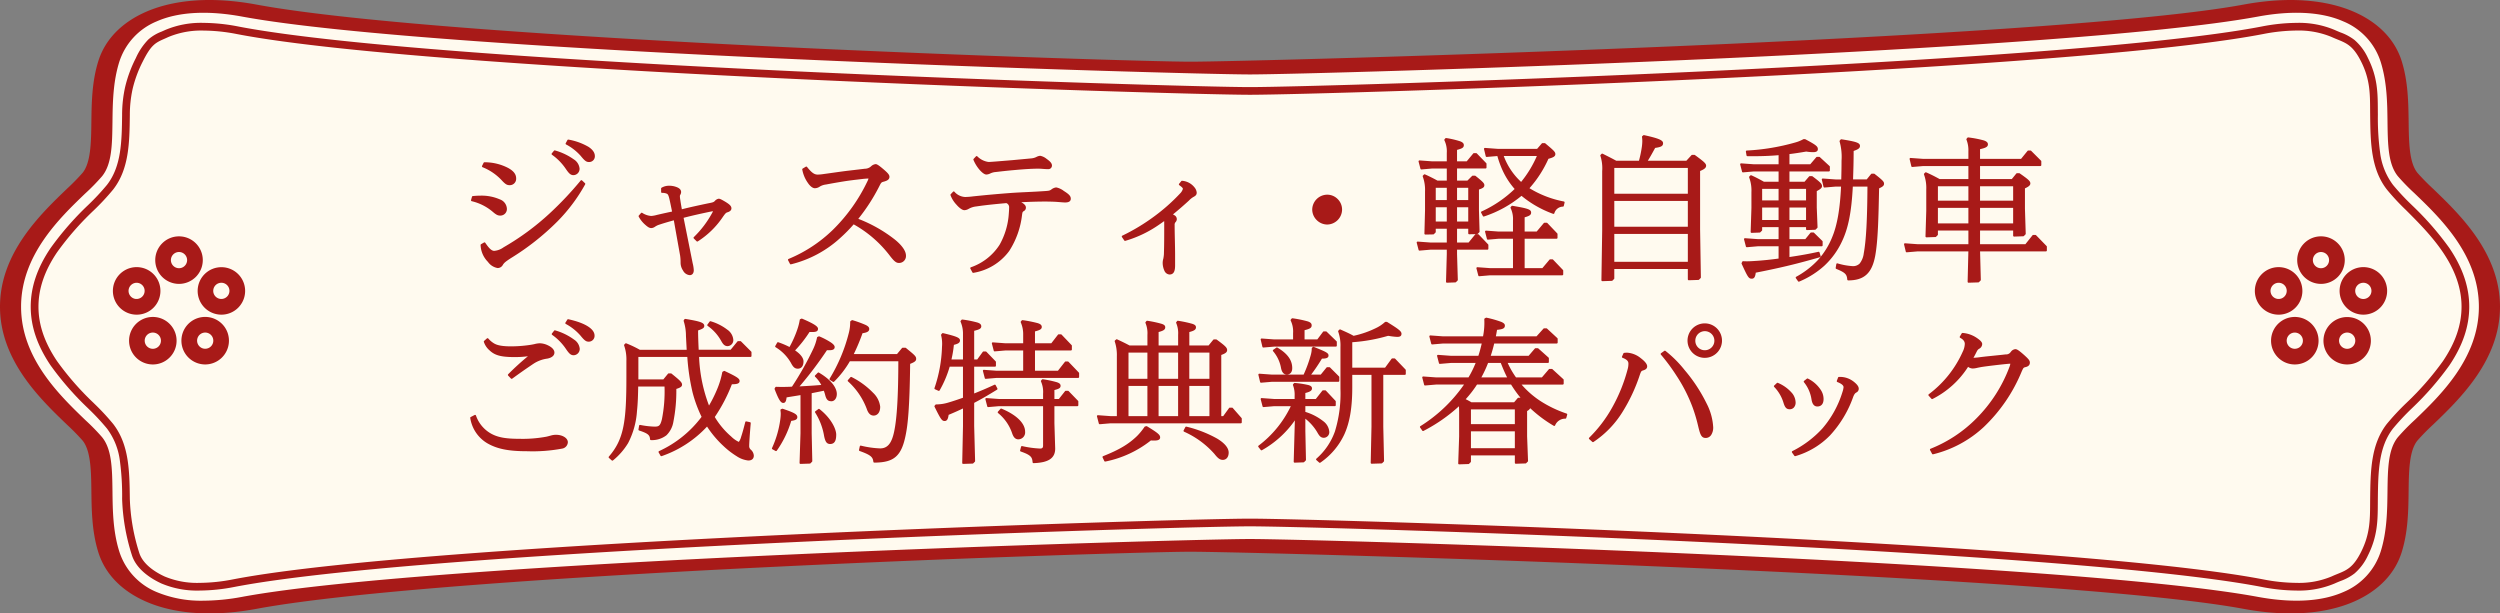 <svg xmlns="http://www.w3.org/2000/svg" width="648" height="159" viewBox="0 0 648 159">
  <rect x="0" y="0" width="648" height="159" fill="#808080" stroke="none"/>
  <g id="グループ_19884" data-name="グループ 19884" transform="translate(-376.389 -5873.576)">
    <g id="グループ_18131" data-name="グループ 18131" transform="translate(376.389 5873.576)">
      <path id="パス_44118" data-name="パス 44118" d="M-88,80.5c0-13.891,10.42-23.906,17.315-30.53A57.277,57.277,0,0,0-66.592,45.8c2.148-2.648,2.214-8.012,2.276-13.2.062-4.892.131-10.436,1.8-15.755,1.74-5.551,5.971-9.949,12.233-12.724C-45.012,1.788-35.74-.446-21.5,2.192c50.028,9.265,226.322,14.8,242.111,14.8s222.866-5.53,272.894-14.8c14.232-2.634,23.5-.4,28.776,1.93,6.265,2.772,10.5,7.173,12.24,12.724,1.667,5.32,1.733,10.86,1.8,15.752.062,5.192.131,10.557,2.276,13.2a57.388,57.388,0,0,0,4.093,4.163C549.58,56.593,560,66.6,560,80.5s-10.424,23.909-17.318,30.534a56.626,56.626,0,0,0-4.093,4.167c-2.145,2.648-2.214,8.012-2.276,13.2-.062,4.892-.128,10.436-1.8,15.752-1.744,5.554-5.975,9.952-12.24,12.728-5.272,2.334-14.544,4.564-28.776,1.926-50.032-9.262-257.108-14.8-272.894-14.8S28.531,149.545-21.5,158.807c-14.232,2.637-23.507.407-28.776-1.93-6.265-2.772-10.5-7.173-12.236-12.724-1.667-5.316-1.737-10.86-1.8-15.752-.062-5.189-.128-10.553-2.273-13.2a57.4,57.4,0,0,0-4.1-4.17C-77.58,104.405-88,94.394-88,80.5" transform="translate(88 -1)" fill="#a81a18"/>
      <path id="パス_44120" data-name="パス 44120" d="M-95.1,73.531c0-10.612,8.431-18.711,14.589-24.629a60.8,60.8,0,0,0,4.964-5.111c3.968-4.89,4.048-11.274,4.134-18.038.055-4.648.118-9.407,1.456-13.686a10.469,10.469,0,0,1,6.113-6.543c3.051-1.349,8.725-2.588,18.4-.8C6.37,14.32,199.829,19.821,216.933,19.821S427.5,14.32,479.319,4.727c9.666-1.791,15.336-.556,18.387.8a10.463,10.463,0,0,1,6.116,6.546c1.342,4.276,1.4,9.031,1.456,13.635.09,6.809.169,13.2,4.138,18.09a61.235,61.235,0,0,0,4.957,5.107c6.158,5.911,14.592,14.011,14.592,24.629s-8.427,18.708-14.582,24.622a62.191,62.191,0,0,0-4.975,5.118c-3.961,4.89-4.041,11.278-4.131,18.038-.055,4.648-.114,9.407-1.456,13.683a10.461,10.461,0,0,1-6.113,6.543c-3.055,1.353-8.721,2.588-18.4.8-51.827-9.59-245.283-15.094-262.379-15.094s-210.549,5.5-262.379,15.094c-9.673,1.791-15.339.556-18.387-.794A10.464,10.464,0,0,1-69.95,135c-1.342-4.279-1.4-9.038-1.46-13.638-.086-6.809-.166-13.2-4.134-18.09a62.712,62.712,0,0,0-4.964-5.111C-86.666,92.242-95.1,84.143-95.1,73.531" transform="translate(107.064 5.972)" fill="#fffaef"/>
      <path id="パス_44121" data-name="パス 44121" d="M-54.346,149.726a29.941,29.941,0,0,1-12.125-2.245,16.916,16.916,0,0,1-9.682-10.533c-1.633-5.206-1.7-10.675-1.756-15.5-.075-5.877-.139-10.95-2.689-14.094a53.177,53.177,0,0,0-4.217-4.324C-91.62,96.49-101.6,86.9-101.6,73.531s9.973-22.954,16.572-29.3a54.44,54.44,0,0,0,4.417-4.514c2.559-3.155,2.624-8.2,2.7-14.049.058-4.851.123-10.344,1.751-15.549A16.926,16.926,0,0,1-66.477-.419c5.6-2.477,13.2-2.915,22.218-1.245,51,9.445,244.773,14.989,261.192,14.989s210.2-5.544,261.2-14.989c9.017-1.671,16.62-1.233,22.212,1.247a16.912,16.912,0,0,1,9.678,10.533c1.63,5.192,1.7,10.668,1.754,15.5.078,5.885.145,10.952,2.692,14.094a53.025,53.025,0,0,0,4.3,4.411c6.712,6.445,16.692,16.028,16.692,29.411,0,13.367-9.972,22.953-16.571,29.3a55.681,55.681,0,0,0-4.429,4.525c-2.542,3.139-2.609,8.184-2.687,14.026-.058,4.872-.123,10.373-1.753,15.566a16.91,16.91,0,0,1-9.685,10.536c-5.585,2.474-13.188,2.914-22.213,1.243-51.032-9.445-244.782-14.989-261.2-14.989s-210.16,5.544-261.2,14.989A55.839,55.839,0,0,1-54.346,149.726Zm.01-139.425a17.084,17.084,0,0,0-6.872,1.134,3.975,3.975,0,0,0-2.547,2.559c-1.058,3.383-1.109,7.675-1.159,11.825-.092,7.231-.2,15.408-5.581,22.045a67.455,67.455,0,0,1-5.514,5.709C-81.618,58.964-88.6,65.677-88.6,73.531S-81.616,88.1-76,93.493A68.975,68.975,0,0,1-70.491,99.2c5.381,6.637,5.485,14.841,5.577,22.078.05,4.139.1,8.406,1.164,11.8a3.972,3.972,0,0,0,2.55,2.554,17.023,17.023,0,0,0,6.854,1.131,42.87,42.87,0,0,0,7.712-.785c52.908-9.792,246.372-15.207,263.567-15.207S427.6,126.182,480.5,135.974a42.894,42.894,0,0,0,7.713.785,17.04,17.04,0,0,0,6.863-1.133,3.971,3.971,0,0,0,2.55-2.56c1.058-3.371,1.107-7.476,1.159-11.822.1-7.243.2-15.411,5.574-22.04a68.6,68.6,0,0,1,5.511-5.7c5.62-5.4,12.6-12.114,12.6-19.968s-6.986-14.573-12.6-19.964a67.657,67.657,0,0,1-5.517-5.719c-5.366-6.618-5.474-14.814-5.569-22.045-.05-4.164-.1-8.436-1.16-11.81a3.972,3.972,0,0,0-2.548-2.558,17.008,17.008,0,0,0-6.863-1.135,42.8,42.8,0,0,0-7.705.785c-52.879,9.792-246.375,15.207-263.575,15.207S6.24,20.877-46.63,11.085A42.837,42.837,0,0,0-54.336,10.3Z" transform="translate(107.064 5.972)" fill="#fffaef"/>
      <path id="パス_44122" data-name="パス 44122" d="M-55.345,149.98a23.727,23.727,0,0,1-9.909-1.849c-2.348-1.082-6.465-3.487-7.654-7.431a53.167,53.167,0,0,1-2.5-14.477v-.008a67.561,67.561,0,0,0-.6-10.011,17.5,17.5,0,0,0-3.325-8.217,60.582,60.582,0,0,0-4.677-5.023l-.207-.207a77.916,77.916,0,0,1-9.724-11.134C-97.41,86.485-99.1,81.509-99.1,76.408s1.686-10.074,5.153-15.209a77.974,77.974,0,0,1,9.721-11.136l.006-.006a62.174,62.174,0,0,0,4.882-5.228c3.761-4.827,3.841-11.31,3.925-18.174v-.012a33.176,33.176,0,0,1,.783-7.176,33.188,33.188,0,0,1,2.779-7.51A16.5,16.5,0,0,1-68.6,7.127,11.21,11.21,0,0,1-65.188,5.1c.3-.131.6-.266.927-.416a23.788,23.788,0,0,1,9.925-1.851,48.432,48.432,0,0,1,9.082.948c27.277,5.259,93.4,9.2,144.062,11.588,56.769,2.671,109.207,4.112,118.126,4.112S278.3,18.041,335.065,15.37C385.73,12.986,451.851,9.041,479.132,3.782a48.4,48.4,0,0,1,9.081-.948,23.715,23.715,0,0,1,9.915,1.853c.5.229.986.428,1.458.62a13.278,13.278,0,0,1,3.641,1.965,13.789,13.789,0,0,1,3.491,4.689c2.5,4.976,2.527,9.03,2.552,13.323,0,.428.005.87.01,1.311v.025a67.527,67.527,0,0,0,.6,10,17.5,17.5,0,0,0,3.324,8.21,60.5,60.5,0,0,0,4.764,5.114l.112.112a77.812,77.812,0,0,1,9.726,11.132c3.471,5.137,5.158,10.115,5.158,15.219s-1.686,10.074-5.154,15.21a77.96,77.96,0,0,1-9.72,11.134l-.011.011a62.921,62.921,0,0,0-4.882,5.225c-3.75,4.821-3.833,11.3-3.92,18.156v.029c-.005.443-.008.887-.01,1.317-.025,4.308-.049,8.377-2.552,13.365a13.76,13.76,0,0,1-3.487,4.692,13.187,13.187,0,0,1-3.637,1.96c-.473.192-.962.391-1.464.621a23.743,23.743,0,0,1-9.917,1.852,48.487,48.487,0,0,1-9.088-.948c-27.284-5.257-93.407-9.2-144.072-11.587-56.778-2.672-109.207-4.113-118.12-4.113-8.945,0-61.588,1.441-118.616,4.113-50.9,2.384-117.293,6.33-144.575,11.587A48.466,48.466,0,0,1-55.345,149.98ZM-54.336,4.829A22.145,22.145,0,0,0-63.423,6.5c-.34.157-.653.295-.955.429-2.391,1.057-3.482,1.54-5.682,5.925a31.23,31.23,0,0,0-2.617,7.061,31.249,31.249,0,0,0-.733,6.755v.012c-.089,7.209-.172,14.018-4.344,19.372A63.389,63.389,0,0,1-82.8,51.467l0,0a75.247,75.247,0,0,0-9.479,10.842c-3.238,4.795-4.812,9.405-4.812,14.095s1.575,9.3,4.814,14.1A75.2,75.2,0,0,0-82.8,101.347l.207.208a61.821,61.821,0,0,1,4.839,5.207c4.172,5.358,4.256,12.192,4.344,19.427v.009a51.205,51.205,0,0,0,2.417,13.927c.963,3.2,4.535,5.253,6.578,6.195a21.776,21.776,0,0,0,9.07,1.665,46.469,46.469,0,0,0,8.708-.912c27.4-5.279,93.9-9.233,144.861-11.621,57.058-2.673,109.751-4.115,118.71-4.115,8.927,0,61.405,1.442,118.214,4.115,50.731,2.387,116.956,6.341,144.357,11.621a46.491,46.491,0,0,0,8.709.912,21.793,21.793,0,0,0,9.08-1.668c.544-.25,1.054-.457,1.548-.658,2.355-.956,4.057-1.646,6.09-5.7,2.294-4.571,2.315-8.238,2.34-12.483,0-.433.005-.88.01-1.33v-.03c.092-7.2.179-14,4.34-19.353a64.135,64.135,0,0,1,5.046-5.412l.011-.011a75.228,75.228,0,0,0,9.477-10.84c3.238-4.8,4.812-9.406,4.812-14.1,0-10.647-8.265-18.91-14.3-24.942l-.113-.113a61.738,61.738,0,0,1-4.929-5.3c-4.167-5.351-4.254-12.179-4.345-19.408v-.026c-.005-.448-.008-.893-.01-1.323-.025-4.229-.046-7.881-2.34-12.44-2.036-4.047-3.741-4.741-6.1-5.7-.492-.2-1-.407-1.54-.656a22.072,22.072,0,0,0-9.077-1.669,46.407,46.407,0,0,0-8.7.912c-27.4,5.282-93.622,9.236-144.353,11.622-56.8,2.672-109.291,4.114-118.225,4.114s-61.421-1.442-118.22-4.114C47.983,14.976-18.24,11.022-45.634,5.74A46.433,46.433,0,0,0-54.336,4.829Z" transform="translate(107.063 3.095)" fill="#a81a18"/>
      <g id="グループ_17953" data-name="グループ 17953" transform="translate(29.256 61.261)">
        <path id="パス_44123" data-name="パス 44123" d="M22.19,31.08a6.161,6.161,0,1,1,6.163-6.16,6.17,6.17,0,0,1-6.163,6.16m0-8.264a2.1,2.1,0,1,0,2.1,2.1,2.107,2.107,0,0,0-2.1-2.1" transform="translate(-5.046 -18.757)" fill="#a81a18"/>
        <path id="パス_44124" data-name="パス 44124" d="M19.014,33.388a6.161,6.161,0,1,1,5.866-4.256,6.131,6.131,0,0,1-5.866,4.256m.007-8.267a2.115,2.115,0,0,0-2,1.453,2.111,2.111,0,0,0,1.353,2.654,2.1,2.1,0,1,0,.651-4.108" transform="translate(-12.854 -13.088)" fill="#a81a18"/>
        <path id="パス_44125" data-name="パス 44125" d="M20.214,37.112a6.158,6.158,0,1,1,.979-.076,6.256,6.256,0,0,1-.979.076m-1.689-7.4a2.1,2.1,0,0,0,3.405,2.474,2.1,2.1,0,1,0-3.405-2.474" transform="translate(-9.871 -3.905)" fill="#a81a18"/>
        <path id="パス_44126" data-name="パス 44126" d="M24.165,37.114a6.229,6.229,0,0,1-.979-.08,6.161,6.161,0,0,1-2.658-11.07,6.173,6.173,0,0,1,8.606,1.363,6.166,6.166,0,0,1-4.969,9.786m-.017-8.267a2.1,2.1,0,1,0,1.706.865,2.1,2.1,0,0,0-1.706-.865" transform="translate(-0.222 -3.908)" fill="#a81a18"/>
        <path id="パス_44127" data-name="パス 44127" d="M25.369,33.388a6.153,6.153,0,1,1,1.9-.3h0a6.115,6.115,0,0,1-1.9.3m1.273-2.232h0Zm-1.28-6.035a2.108,2.108,0,0,0-.647.1,2.105,2.105,0,0,0-1.353,2.651,2.1,2.1,0,1,0,2-2.755" transform="translate(2.758 -13.088)" fill="#a81a18"/>
      </g>
      <g id="グループ_17954" data-name="グループ 17954" transform="translate(584.457 61.261)">
        <path id="パス_44128" data-name="パス 44128" d="M81.617,24.92a6.163,6.163,0,1,1,6.163,6.16,6.17,6.17,0,0,1-6.163-6.16m4.059,0a2.1,2.1,0,1,0,2.1-2.1,2.107,2.107,0,0,0-2.1,2.1" transform="translate(-70.637 -18.757)" fill="#a81a18"/>
        <path id="パス_44129" data-name="パス 44129" d="M85.1,29.131a6.161,6.161,0,1,1,5.862,4.256A6.173,6.173,0,0,1,85.1,29.131M90.3,25.224a2.1,2.1,0,1,0,1.3,4,2.105,2.105,0,0,0,1.353-2.651A2.1,2.1,0,0,0,90.3,25.224" transform="translate(-62.832 -13.088)" fill="#a81a18"/>
        <path id="パス_44130" data-name="パス 44130" d="M88.777,37.038a6.145,6.145,0,1,1,.976.076,6.181,6.181,0,0,1-.976-.076m-.273-7.79a2.106,2.106,0,0,0,.907,3.782,2.082,2.082,0,0,0,1.568-.377A2.1,2.1,0,1,0,88.5,29.248" transform="translate(-65.81 -3.907)" fill="#a81a18"/>
        <path id="パス_44131" data-name="パス 44131" d="M82.2,35.935a6.157,6.157,0,1,1,4.585,1.1,6.224,6.224,0,0,1-.979.076A6.119,6.119,0,0,1,82.2,35.935m1.917-6.222a2.107,2.107,0,0,0,.467,2.938,2.1,2.1,0,1,0-.467-2.938" transform="translate(-75.461 -3.905)" fill="#a81a18"/>
        <path id="パス_44132" data-name="パス 44132" d="M82.707,33.089l0,0a6.161,6.161,0,1,1,1.9.3,6.121,6.121,0,0,1-1.9-.3m.6-1.931h0Zm-.7-4.582a2.1,2.1,0,1,0,2.651-1.353,2.212,2.212,0,0,0-.647-.1,2.11,2.11,0,0,0-2,1.453" transform="translate(-78.444 -13.087)" fill="#a81a18"/>
      </g>
    </g>
    <path id="パス_58768" data-name="パス 58768" d="M-180.8-29.6a14.377,14.377,0,0,1,3.48,3.48c.92,1.36,1.28,1.76,1.96,1.76a1.386,1.386,0,0,0,1.32-1.44c0-1.32-1.64-3.04-6.2-4.48Zm3.64-2.68a13.611,13.611,0,0,1,3.84,3c1.04,1.28,1.4,1.52,1.96,1.52a1.228,1.228,0,0,0,1.28-1.32c0-1.44-1.92-3-6.64-4Zm-21.68,5.88a14.031,14.031,0,0,1,5.04,3.44c.92,1,1.28,1.2,1.88,1.2a1.408,1.408,0,0,0,1.44-1.52c0-.96-.6-1.72-1.88-2.44a12.787,12.787,0,0,0-6.08-1.48Zm-2.84,8.8a13.173,13.173,0,0,1,5.64,2.88c.84.72,1.2.84,1.68.84a1.439,1.439,0,0,0,1.48-1.52,2.505,2.505,0,0,0-1.68-2.2,13.04,13.04,0,0,0-6.88-.84Zm28.36-4.96a87.3,87.3,0,0,1-8.12,8.6A65.921,65.921,0,0,1-193.36-5.2a5.054,5.054,0,0,1-2.56.96c-.68,0-1.4-.52-2.52-2.2l-.76.44a6.306,6.306,0,0,0,1.84,4.2,3.726,3.726,0,0,0,2.32,1.52A1.3,1.3,0,0,0-193.88-1c.36-.56.72-.88,2.2-1.84a65.111,65.111,0,0,0,11.92-9.4,43.648,43.648,0,0,0,7.2-9.6Zm20.92,2.8a2.9,2.9,0,0,1,1.44.28c.24.16.44.44.64,1.24.28,1.16.52,2.4.8,3.76-1.36.28-2.76.6-4.16.92a7.693,7.693,0,0,1-1.52.28,5.142,5.142,0,0,1-2.48-.84l-.56.64a7.126,7.126,0,0,0,1.72,2.12c.64.56.96.72,1.36.72a1.857,1.857,0,0,0,.92-.4,4.312,4.312,0,0,1,1.04-.48c1.32-.44,2.72-.84,4.04-1.2.56,3.2,1.12,6.32,1.68,9.44a12.343,12.343,0,0,1,.12,1.8,3.356,3.356,0,0,0,.6,1.96,1.952,1.952,0,0,0,1.52,1.08c.52,0,.8-.4.8-1.04a9.1,9.1,0,0,0-.28-1.76l-2.4-12c2.4-.64,4.8-1.16,6.88-1.6a11.35,11.35,0,0,1,1.16-.2c.12,0,.16.04.16.12a1.9,1.9,0,0,1-.2.56A26.472,26.472,0,0,1-144-7.88l.72.72a21.825,21.825,0,0,0,6.48-6.36c.68-.96.84-1.08,1.36-1.24.6-.2.76-.48.76-.76,0-.44-.4-.84-1.52-1.52-.96-.56-1.28-.72-1.56-.72a1.578,1.578,0,0,0-.8.52c-.36.36-.6.44-1.88.68-2.44.52-4.72,1-7.04,1.6-.16-.92-.32-1.8-.44-2.64a6.7,6.7,0,0,1-.12-1.12c0-.32.32-.6.32-1,0-.52-.4-.88-1.28-1.16a5.158,5.158,0,0,0-1.6-.24,3.58,3.58,0,0,0-1.8.48Zm36.56-5.84a8.5,8.5,0,0,0,1.44,3.4c.52.76,1.12,1.24,1.6,1.24a2.038,2.038,0,0,0,1.08-.36,4.126,4.126,0,0,1,1.72-.6c1.68-.32,3.28-.6,5.04-.88,1.6-.24,3.08-.4,4.4-.56.72-.08,1.32-.12,1.68-.12.2,0,.24.04.24.16a2.807,2.807,0,0,1-.32.92,44.467,44.467,0,0,1-9,12.64,36.9,36.9,0,0,1-11.56,7.6l.48.92a28.791,28.791,0,0,0,12.68-6.8,38.335,38.335,0,0,0,3.56-3.64,30.773,30.773,0,0,1,9.52,8.16C-92.12-2-91.64-1.6-91-1.6a1.534,1.534,0,0,0,1.56-1.64c0-1.12-1-2.52-2.76-3.96a36.617,36.617,0,0,0-9.76-5.48,48.237,48.237,0,0,0,5.6-8.6c.56-1.12.64-1.2,1.4-1.4.88-.24,1.24-.52,1.24-1,0-.4-.36-.84-1.64-1.92-1.04-.88-1.48-1.12-1.68-1.12a1.717,1.717,0,0,0-1,.48,2.609,2.609,0,0,1-1.8.72c-1.56.2-3.44.4-5.36.64-1.8.24-3.44.48-5.2.72a12.381,12.381,0,0,1-1.64.16c-.88,0-1.64-.36-3-2.08ZM-77.4-19a7.032,7.032,0,0,0,1.48,2.36,3.478,3.478,0,0,0,1.88,1.36,2.084,2.084,0,0,0,1-.32,5.2,5.2,0,0,1,2-.64c2.68-.4,5.28-.64,7.92-.88a1.4,1.4,0,0,1,.92,1.44c0,.52-.04,1.04-.08,1.56a19.081,19.081,0,0,1-2.44,8.2A14.712,14.712,0,0,1-72.28,0l.52.96A14.131,14.131,0,0,0-62.64-4.6a21.726,21.726,0,0,0,3.28-9.2c.12-.84.16-.92.56-1.2s.44-.44.44-.72c0-.36-.28-.72-1.08-1.16a6.973,6.973,0,0,0-.92-.4c2.52-.16,5.2-.24,7.28-.24,1.08,0,2.2.04,2.88.08.6.04,1.76.16,2.28.16.84,0,1.2-.24,1.2-.72,0-.52-.28-.92-1.68-1.8a4.922,4.922,0,0,0-1.84-.88,2.277,2.277,0,0,0-1.16.52c-.48.32-.68.36-2,.44-2.96.2-5.6.28-8.08.44-3.32.24-6.48.52-10.32.92a18.941,18.941,0,0,1-2.04.16,4.173,4.173,0,0,1-2.96-1.44Zm5.92-9.16a9.38,9.38,0,0,0,1.56,2.52c.56.64,1.16,1.12,1.56,1.12a2.22,2.22,0,0,0,.88-.24,4.153,4.153,0,0,1,1.4-.4c1.4-.16,3.12-.36,4.96-.52,1.76-.16,4.24-.36,6.2-.36.96,0,1.52.12,2.52.12.48,0,.8-.24.8-.68,0-.6-.72-1.12-1.32-1.56a3.333,3.333,0,0,0-1.48-.72,2.429,2.429,0,0,0-.88.28,3.9,3.9,0,0,1-1.48.4l-4.72.44c-1.48.12-2.92.24-4.4.36-1.16.08-1.52.12-1.92.12a5.155,5.155,0,0,1-3.08-1.52Zm53.28,6.44c.72.52,1.04.84,1.04,1.16a2.847,2.847,0,0,1-.6,1.16,49.351,49.351,0,0,1-6.96,6.2A51.636,51.636,0,0,1-33-8.2l.6.88a29.9,29.9,0,0,0,8.8-4.24c.52-.36,1.04-.72,1.56-1.12.04.36.04.84.04,1.6,0,2.48,0,5-.08,7.48a8.768,8.768,0,0,1-.16,1.2,3.613,3.613,0,0,0-.16,1.12A4.807,4.807,0,0,0-21.96.6a1.359,1.359,0,0,0,1.08.8c.8,0,1.2-.52,1.2-2.16v-2.4c0-2.8-.12-5.48-.12-8a1.27,1.27,0,0,1,.28-.92.9.9,0,0,0,.28-.68.929.929,0,0,0-.52-.76,5.254,5.254,0,0,0-.68-.36c1.52-1.24,2.96-2.48,4.44-3.84a5.342,5.342,0,0,1,1.28-1c.52-.28.64-.48.64-.88a2.259,2.259,0,0,0-.6-1.28,4.269,4.269,0,0,0-2.96-1.52ZM20-18.8a3.672,3.672,0,0,0-3.64,3.6A3.706,3.706,0,0,0,20-11.56a3.672,3.672,0,0,0,3.6-3.64A3.637,3.637,0,0,0,20-18.8Zm36.8,8.32v1.44l2.04-.04.4-.4-.16-5.48v-5.6c1.16-.4,1.4-.56,1.4-.96,0-.36-.44-.8-2.2-2.2h-.56l-1.28,1.28H53.4v-3.64h7.64v-.96L58.6-29.56h-.56l-1.76,2.12H53.4v-3.4c1.48-.4,1.76-.56,1.76-1.04,0-.6-.68-.92-4.36-1.6l-.2.24a6.808,6.808,0,0,1,.64,3.36v2.44H47.2l-3.28-.24.48,1.84,2.8-.24h4.04v3.64H48.52c-1.08-.6-2.04-1.08-3.28-1.64l-.24.24a10.4,10.4,0,0,1,.6,4V-15l-.16,6.04L47.48-9l.4-.4v-1.08h3.36V-6.4H46.72l-3.28-.24.48,1.84,2.8-.24h4.52v1.4l-.2,7.16,2.16-.08.4-.4-.2-6.68v-1.4h8.12V-6L59.08-8.56h-.56L56.76-6.4H53.4v-4.08Zm0-1.36H53.4v-4.2h3.4Zm0-5.56H53.4v-3.68h3.4Zm-5.56,5.56H47.88v-4.2h3.36Zm0-5.56H47.88v-3.68h3.36ZM64.28-29.32a25.851,25.851,0,0,0,1.48,4.04,19.718,19.718,0,0,0,3.16,4.76,30.809,30.809,0,0,1-8.8,6.04l.44.84a29.393,29.393,0,0,0,9.8-5.44,26.972,26.972,0,0,0,8.28,4.76,2.589,2.589,0,0,1,2.44-1.88l.2-.84a26.366,26.366,0,0,1-9.24-3.64,29.156,29.156,0,0,0,5.12-7.88c1.36-.36,1.72-.6,1.72-1,0-.48-.48-.88-2.52-2.6H75.8l-1.28,1.48H64.16l-3.28-.24.44,1.84,2.84-.24Zm10.44,0A28.989,28.989,0,0,1,70.28-22a17.507,17.507,0,0,1-4.88-7.32ZM68.4.24H62.2L58.92,0l.48,1.84,2.8-.24H80.92V.64L78.36-2.04H77.8L75.88.24H70.92V-7.88h8.52v-.96l-2.56-2.68h-.56L74.4-9.24H70.92v-4.12c1.4-.4,1.68-.6,1.68-1.04,0-.6-.68-.84-4.64-1.52l-.2.24a6.808,6.808,0,0,1,.64,3.36v3.08H64.44l-3.28-.24.48,1.84,2.8-.24H68.4ZM94.16-.04h19.56V2.88l2.48-.08.4-.4-.2-12.52V-25.36c1.12-.44,1.56-.76,1.56-1.2s-.56-.92-2.8-2.56h-.56l-1.4,1.52H102.64c.84-1.28,1.56-2.64,2.2-3.8,1.72-.24,1.96-.48,1.96-1,0-.56-1.08-1.04-4.72-1.84l-.24.2a9.849,9.849,0,0,1,.08,1.04,12.593,12.593,0,0,1-.12,1.6,31.125,31.125,0,0,1-.8,3.8H94.84c-1.16-.64-2.28-1.2-3.56-1.84l-.24.24a10.855,10.855,0,0,1,.48,4.04V-9.8l-.2,12.92,2.44-.08.4-.4Zm0-1.36V-9.12h19.56V-1.4Zm0-9.08v-7.2h19.56v7.2Zm0-8.56v-7.2h19.56v7.2Zm38.96-3.12c-1.08-.6-2.04-1.12-3.28-1.68l-.24.24a9.973,9.973,0,0,1,.6,3.92v4.08L130-9.4l2.08-.08.4-.4v-1h4.76v3.6h-5.68l-3.28-.24.48,1.84,2.8-.24h5.68v3.64c-2.24.32-4.32.52-6.08.64a23.845,23.845,0,0,1-3.36.08l-.16.32c1.56,3.4,1.76,3.72,2.4,3.72.44,0,.68-.32.8-1.52,6.08-1.2,10.44-2.2,16.8-4.04L147.36-4c-2.68.6-5.32,1.04-7.8,1.4V-5.92h8.6v-.96L146-9h-.56l-1.4,1.72h-4.48v-3.6h4.8v.76l2.08-.08.4-.4-.2-5.12v-4.4c1.04-.56,1.36-.8,1.36-1.16,0-.48-.56-.96-2.36-2.32h-.56l-1.24,1.44h-4.28v-3.16h10.48v-.96l-2.52-2.32h-.56l-1.64,1.92h-5.76V-29.8c1.48-.16,2.96-.4,4.6-.68a11.291,11.291,0,0,0,1.76.16c.72,0,1-.16,1-.52,0-.52-.24-.84-3.12-2.36h-.28a9.724,9.724,0,0,1-2.2.88,56.543,56.543,0,0,1-12.56,2.08l.16.96a79.483,79.483,0,0,0,8.32-.28v2.88h-6.68l-3.28-.24.48,1.84,2.8-.24h6.68v3.16Zm-.64,1.36h4.76v3.48h-4.76Zm11.88,8.56h-4.8v-3.72h4.8Zm0-5.08h-4.8V-20.8h4.8Zm-7.12,1.36v3.72h-4.76v-3.72Zm23.04-5.44c-.04,8-.28,13.92-.96,17.6-.52,2.72-1.44,3.52-3.2,3.52A18.124,18.124,0,0,1,152.2-1l-.16.96c2.24.92,2.88,1.4,3,2.96,3.88,0,5.92-1.64,6.76-6.2.72-3.96.84-9.92,1-17.56,1.04-.48,1.28-.68,1.28-1.04,0-.4-.2-.68-2.36-2.36h-.56l-1.2,1.48h-3.92c.08-2.36.16-4.92.16-7.8,1.28-.44,1.64-.68,1.64-1.12,0-.6-.88-.88-4.6-1.48l-.2.24a14.929,14.929,0,0,1,.52,5.04c0,1.8-.04,3.48-.08,5.12h-1.76L148.44-23l.44,1.84,2.84-.24h1.72c-.24,5.56-.92,10.08-2.32,13.44a20.072,20.072,0,0,1-9.44,10.4l.56.8a20.2,20.2,0,0,0,10.92-10.2c1.76-3.64,2.52-8.08,2.84-14.44ZM198.04-10v1.56l2.36-.08.4-.4-.2-6.48v-5.44c1-.44,1.4-.76,1.4-1.12,0-.48-.48-.88-2.64-2.4h-.56l-1.24,1.52h-8.6v-3.88h15.88v-.96l-2.56-2.56h-.56l-1.76,2.16h-11v-2.96c1.64-.36,2.04-.6,2.04-1.04,0-.64-.76-.96-4.88-1.56l-.2.24a7.772,7.772,0,0,1,.52,3.16v2.16H174.48l-3.28-.24.44,1.84,2.84-.24h11.96v3.88h-7.76c-1.16-.64-2.24-1.2-3.52-1.76l-.24.24a10.4,10.4,0,0,1,.6,4v5.52l-.2,6.6,2.32-.08.4-.4V-10h8.4v4.04h-13.4l-3.28-.24.44,1.84,2.84-.24h13.4l-.2,8.12,2.52-.08.4-.4-.2-7.64h17.32v-.96l-2.72-2.8H203l-1.92,2.4H188.96V-10Zm0-1.36h-9.08v-4.52h9.08Zm0-5.88h-9.08v-4.24h9.08Zm-11.6,5.88h-8.4v-4.52h8.4Zm0-5.88h-8.4v-4.24h8.4Zm-367.2,34.32a14.377,14.377,0,0,1,3.48,3.48c.92,1.36,1.28,1.76,1.96,1.76A1.386,1.386,0,0,0-174,20.88c0-1.24-1.6-3.04-6.2-4.52Zm3.52-2.84a13.735,13.735,0,0,1,3.84,3.04c1.04,1.28,1.4,1.52,1.96,1.52a1.25,1.25,0,0,0,1.28-1.32c0-1.36-1.84-2.96-6.6-4Zm-21.12,4.8a4.646,4.646,0,0,0,1.4,2.08c1.2,1.16,2.72,1.68,6.2,1.68a24.67,24.67,0,0,0,3.76-.24c.12,0,.2.04.2.12s-.04.2-.28.4a66.64,66.64,0,0,0-5.04,4.6l.72.76c1.8-1.32,3.68-2.64,5.6-3.92a8.764,8.764,0,0,1,3.6-1.32c1.04-.2,1.64-.68,1.64-1.32s-.68-1.24-1.52-1.64a4.879,4.879,0,0,0-2.04-.52,6.3,6.3,0,0,0-1.28.2c-.52.12-1,.2-1.6.28a33.4,33.4,0,0,1-4.52.32,9.072,9.072,0,0,1-4.56-.8,6.341,6.341,0,0,1-1.56-1.32Zm-3.52,19.76a8.992,8.992,0,0,0,4.28,6.36c2.76,1.6,5.96,2.04,10.16,2.04a42.421,42.421,0,0,0,9.12-.68,1.5,1.5,0,0,0,1.24-1.4c0-.84-1.16-1.68-2.8-1.68a4.315,4.315,0,0,0-1.2.16c-.44.12-.88.24-1.24.32a33.993,33.993,0,0,1-7.04.56c-3.16,0-5.36-.28-7.24-1.24a8.787,8.787,0,0,1-4.28-4.96Zm50.36-8.36a38.375,38.375,0,0,1-.68,8.76c-.44,1.8-.88,2.12-2.16,2.12a22.167,22.167,0,0,1-3.76-.44l-.16.96c2.32.76,2.92,1.24,3,2.48,3.52-.12,4.84-1.52,5.56-4.56a40.724,40.724,0,0,0,.76-8.64c1.12-.36,1.48-.56,1.48-.92,0-.44-.4-.88-2.64-2.68h-.56l-1.28,1.56h-6.84V22.76h13.16a56.307,56.307,0,0,0,1.36,9.32,33.108,33.108,0,0,0,2.4,6.48,28.954,28.954,0,0,1-11.2,9.08l.48.84a28.314,28.314,0,0,0,11.88-7.84,26.385,26.385,0,0,0,4.36,5.24c2.2,2.08,4.8,3.72,6.28,3.72.96,0,1.2-.52,1.2-1a2.006,2.006,0,0,0-.68-1.36,1.441,1.441,0,0,1-.52-1.16c0-.6.12-2.68.4-5.92l-.92-.2c-.92,3.68-1.52,5.32-1.88,5.32-.4,0-1.08-.52-2.2-1.48a20.706,20.706,0,0,1-4.36-5.24,41.814,41.814,0,0,0,4.56-8.72c1.48,0,1.92-.16,1.92-.6,0-.48-.68-.92-3.72-2.36l-.28.16a21.939,21.939,0,0,1-1.2,4.08,34.854,34.854,0,0,1-2.52,5.04,40.3,40.3,0,0,1-2.8-13.4h13.6V21.8l-2.64-2.64h-.56l-1.84,2.24h-8.64c-.08-1.76-.16-3.6-.16-5.44,1.32-.44,1.6-.64,1.6-1,0-.64-1.08-.96-4.68-1.56l-.16.24a12.9,12.9,0,0,1,.6,3.92l.2,3.84h-12.48a28.385,28.385,0,0,0-3.52-1.68l-.24.24a11.164,11.164,0,0,1,.6,4.12v4.2c0,11.44-.64,16.16-4.6,20.72l.72.64a17.586,17.586,0,0,0,3.84-4.4,20.948,20.948,0,0,0,2.28-8.2c.24-2.2.28-4.4.32-6.6Zm11.08-15.68a11.983,11.983,0,0,1,3.52,3.88c.48.88.84,1.32,1.48,1.32.68,0,1.24-.52,1.24-1.48,0-1.48-2.04-3.32-5.68-4.48ZM-112,18.04a13.212,13.212,0,0,1-1,3,80.509,80.509,0,0,1-5.6,9.92c-.36,0-.68.04-1,.04-1.16.04-2.16.04-3.24,0l-.16.28c.96,2.48,1.48,3.4,2,3.4.32,0,.52-.2.64-1.4,1.36-.24,2.72-.44,4.08-.68V42.8l-.24,7.68,2.4-.08.4-.4-.16-7.2V32.2c1.2-.24,2.4-.48,3.56-.72a10.866,10.866,0,0,1,.44,1.36c.32,1.24.72,1.4,1.4,1.4.52,0,1.12-.56,1.12-1.64,0-1.04-.72-3.08-4.52-5.32l-.68.68a8.558,8.558,0,0,1,1.8,2.52c-2.16.2-4.4.32-6.6.44A95.89,95.89,0,0,0-109.8,21c1.56.08,1.88-.12,1.88-.56,0-.48-1.08-1.32-3.8-2.52Zm-10.84,2.24a11.453,11.453,0,0,1,4.08,4.2c.56,1.08.96,1.32,1.52,1.32.88,0,1.24-.68,1.24-1.64,0-.8-.8-1.84-2.32-2.8a31.236,31.236,0,0,0,4-5.08c1.76.08,2.08-.08,2.08-.56s-1.16-1.2-3.96-2.4l-.28.12a14.483,14.483,0,0,1-.64,2.52,27.852,27.852,0,0,1-2.16,4.8,22.931,22.931,0,0,0-3.08-1.32Zm19.72,2.24a49.961,49.961,0,0,0,2.48-5.88c1.4-.2,1.68-.48,1.68-.88,0-.56-.68-.92-4.16-2.04l-.28.2a11.229,11.229,0,0,1-.4,3.08,42.8,42.8,0,0,1-4.96,11.76l.76.48a24.9,24.9,0,0,0,4.12-5.36h12.96c0,8.04-.28,14.72-1.08,18.48-.68,3.32-1.92,4.6-3.88,4.6a24.822,24.822,0,0,1-5.04-.72l-.2.92c3,1.08,3.56,1.64,3.72,3,4.96-.04,6.88-1.52,7.96-7.32.76-3.92,1-10.52,1.08-18.2,1.24-.48,1.56-.72,1.56-1.12,0-.56-.36-.84-2.56-2.64h-.68l-1.36,1.64ZM-121.48,36.8a7.141,7.141,0,0,1,.08.92,12.028,12.028,0,0,1-.12,1.56,25.962,25.962,0,0,1-2.16,7.44l.8.44a26.759,26.759,0,0,0,3.76-7.8c1.16-.16,1.52-.32,1.52-.76,0-.56-.8-.96-3.6-1.92Zm8.96.48a16.668,16.668,0,0,1,2.36,6.2c.32,1.48.64,1.84,1.32,1.84.92,0,1.32-.64,1.32-2.2,0-1.12-1.04-3.88-4.24-6.4Zm8.48-8.12a18.65,18.65,0,0,1,4.88,7.12c.4,1.2.88,1.68,1.6,1.68.8,0,1.44-.68,1.44-2.04,0-1.84-2.28-4.84-7.28-7.48ZM-56,26.84V21.08h9.56v-.96l-2.6-2.72h-.56l-1.8,2.32H-56V16.2c1.4-.36,1.76-.56,1.76-.96,0-.64-.84-.88-4.76-1.52l-.2.24a7.943,7.943,0,0,1,.64,3.24v2.52H-63.4l-3.28-.24.48,1.84,2.8-.24h4.84v5.76h-7.16L-69,26.6l.48,1.84,2.8-.24h21.16v-.96l-2.68-2.8h-.56l-1.88,2.4Zm2.6,8.68V45.96c0,.72-.32,1.04-1.04,1.04a26.808,26.808,0,0,1-4.68-.64l-.24.92c2.68.92,3.12,1.52,3.24,3,3.84-.12,5.36-1.24,5.36-3.52l-.2-6.56V35.52h6.2v-.96l-2.44-2.52h-.56l-1.68,2.12h-1.52V31.4c1.4-.36,1.6-.52,1.6-.92,0-.52-.64-.8-4.4-1.44l-.2.24a7.01,7.01,0,0,1,.56,3.28v1.6H-65.08l-3.28-.24.48,1.84,2.8-.24Zm-24.32-11.6A28.412,28.412,0,0,0-77,19.68c1.24-.32,1.56-.52,1.56-.96,0-.48-.84-.84-4.2-1.64l-.2.24a9.212,9.212,0,0,1,.24,3.04,36.006,36.006,0,0,1-1.96,10.8l.88.4a27.883,27.883,0,0,0,2.64-6.28h3.88v8.48c-1.36.48-2.64.92-3.88,1.28a11.02,11.02,0,0,1-3.32.52l-.2.24c1.64,3.32,1.88,3.56,2.4,3.56.44,0,.64-.36.8-1.52,1.52-.64,2.88-1.24,4.2-1.88v4.96l-.2,9.56,2.44-.08.4-.4-.24-9.08V34.76c1.92-1,3.84-2.12,6.04-3.48l-.44-.84c-2.04.96-3.88,1.72-5.6,2.4V25.28h5.64v-.96l-2.4-2.48h-.56l-1.52,2.08h-1.16V16.04c1.48-.36,1.84-.56,1.84-.96,0-.64-.72-.88-4.68-1.52l-.2.24a7.943,7.943,0,0,1,.64,3.24v6.88Zm12.56,13.44a11.713,11.713,0,0,1,3.68,5.24c.36,1.08.76,1.52,1.44,1.52a1.545,1.545,0,0,0,1.48-1.72c0-1.92-1.92-4.08-5.96-5.76Zm33.84-17.08c-1.04-.56-2.04-1.04-3.24-1.6l-.28.24a11.435,11.435,0,0,1,.56,3.92V38.6h-1.88l-3.28-.24.48,1.84,2.8-.24H-2.4V39l-2.28-2.6h-.56l-1.6,2.2h-.88V22.32c1.16-.4,1.52-.68,1.52-1.08,0-.48-.36-.88-2.6-2.52h-.56l-1.28,1.56H-16V16.36c1.4-.36,1.72-.6,1.72-1.04,0-.52-.6-.76-4.44-1.44l-.2.24a7.041,7.041,0,0,1,.52,3.16v3h-5.56V16.36c1.4-.36,1.72-.6,1.72-1.04,0-.52-.6-.76-4.44-1.44l-.2.24a7.041,7.041,0,0,1,.52,3.16v3Zm-.44,1.36h5.4v7.28h-5.4Zm7.8,0h5.56v7.28h-5.56Zm7.96,0h5.72v7.28H-16Zm5.72,8.64V38.6H-16V30.28ZM-31.76,38.6V30.28h5.4V38.6Zm7.8,0V30.28h5.56V38.6ZM-17,42.16A23.135,23.135,0,0,1-9.04,48c.88,1.12,1.36,1.44,1.96,1.44.72,0,1.28-.56,1.28-1.64,0-2.24-4.08-4.72-10.76-6.48Zm-10.16-.88a16.758,16.758,0,0,1-1.96,2.4c-2.32,2.24-4.76,3.64-8.88,5.28l.44.92A27.5,27.5,0,0,0-25.8,44.4c1.56.08,2.24,0,2.24-.52s-.44-.96-3.28-2.68Zm38.12-5.76A28.218,28.218,0,0,1,2.36,46.2l.6.76a25.67,25.67,0,0,0,8.92-8.36l-.32,11.56,2.28-.08.4-.4-.16-7.48V38.52a12.928,12.928,0,0,1,3.52,3.84c.52.92.84,1.36,1.52,1.36a1.2,1.2,0,0,0,1.16-1.36c0-1.56-1.96-3.56-6.2-4.92V35.52h7.88v-.96l-2.48-2.64h-.56l-1.76,2.24H14.08v-2c1.32-.32,1.72-.56,1.72-1,0-.52-.6-.76-4.24-1.16l-.2.24a7.351,7.351,0,0,1,.44,2.92v1H6.28L3,33.92l.48,1.84,2.8-.24Zm4.36-7.68a45.416,45.416,0,0,0,3.16-4.64c1.12,0,1.6-.12,1.6-.56,0-.48-.56-.76-3.64-2l-.2.16A6.513,6.513,0,0,1,16,22.48a34.524,34.524,0,0,1-1.96,5.36H5.68L2.4,27.6l.44,1.84,2.84-.24h17.2v-.96l-2.32-2.32H20l-1.56,1.92ZM11.4,18.72H6.28L3,18.48l.44,1.84,2.84-.24H22.24v-.96l-2.56-2.48h-.56l-1.56,2.08H13.88V15.88c1.48-.36,1.84-.56,1.84-1.04,0-.68-.64-.92-4.76-1.6l-.2.24a6.808,6.808,0,0,1,.64,3.36Zm14.84.24a42.935,42.935,0,0,0,9.52-1.68,21.607,21.607,0,0,0,2.36.28c.68,0,.88-.16.88-.56,0-.52-.76-1.08-3.6-2.84h-.28a9.623,9.623,0,0,1-2.08,1.44,25.591,25.591,0,0,1-6.24,2.2c-1.12-.64-2.24-1.12-3.48-1.68l-.24.24a10.947,10.947,0,0,1,.6,4.08v10.8c0,9.56-1.76,14.12-6.32,18.32l.72.64c5.56-4.12,8.16-8.96,8.16-19.24V27.4h5.48V41.08l-.2,9.36,2.56-.08.4-.4-.2-8.88V27.4h5.84v-.96l-2.68-2.8h-.56l-1.76,2.4H26.24ZM6.16,21.36a9.409,9.409,0,0,1,2.12,4.52c.2.96.6,1.44,1.24,1.44.72,0,1.16-.48,1.16-1.4,0-1.96-1.16-3.6-3.72-5.12ZM57.28,35a19.024,19.024,0,0,0-1.8-.96,28.77,28.77,0,0,0,2.92-3.68c.08-.16.2-.28.28-.44H67.8A31.117,31.117,0,0,0,78.84,40.64a3.059,3.059,0,0,1,2.88-1.88l.24-.84a26.073,26.073,0,0,1-12.12-8h11.2v-.96l-2.84-2.6h-.56l-1.88,2.2H68.8a22.212,22.212,0,0,1-2.4-4.24H77.2v-.96L74.56,21H74l-1.68,1.96H62.04c.4-1.2.76-2.44,1.04-3.68h16.4v-.96L76.8,15.84h-.56l-1.88,2.08H63.4c.16-.72.28-1.44.4-2.16,1.64-.16,2-.36,2-.88,0-.48-.64-.88-4.56-1.8l-.28.16a18.317,18.317,0,0,1-.32,4.44l-.04.24H50l-3.28-.24.48,1.84,2.8-.24H60.36c-.28,1.24-.6,2.48-1,3.68H52l-3.28-.24.48,1.84,2.8-.24h6.84a27.759,27.759,0,0,1-2.08,4.24h-8.6l-3.28-.24.48,1.84,2.8-.24h7.76A38.731,38.731,0,0,1,44.28,41.16l.56.8a41.337,41.337,0,0,0,9.52-6.72c.04.68.08,1.4.08,2.24v6.16L54.2,50.6l2.4-.08.4-.4V48.28H68.88v2.16l2.52-.08.4-.4-.24-6.36V36.88c.68-.4.88-.6.88-.92,0-.28-.48-.68-2.32-2.12h-.56l-1,1.16ZM57,36.36H68.88v4.32H57Zm11.88,5.68v4.88H57V42.04ZM65.16,24.32a40.161,40.161,0,0,0,1.88,4.24H59.52a29.211,29.211,0,0,0,2-4.24Zm52.72-9.76a4.24,4.24,0,1,0,4.24,4.24A4.217,4.217,0,0,0,117.88,14.56Zm0,1.52a2.72,2.72,0,1,1-2.72,2.72A2.7,2.7,0,0,1,117.88,16.08Zm-11.2,6.16a50.3,50.3,0,0,1,4,5.4,39.3,39.3,0,0,1,5.68,13.12c.56,2.32.8,3,1.76,3s1.68-.96,1.68-2.52a14.9,14.9,0,0,0-1.68-6.04,41.487,41.487,0,0,0-5.68-8.64,30.008,30.008,0,0,0-4.92-4.92ZM96.64,23c1.28.48,1.68,1.04,1.68,1.76a5.5,5.5,0,0,1-.24,1.6,42.027,42.027,0,0,1-3.96,9.8,34.613,34.613,0,0,1-6.04,7.96l.8.72a25.382,25.382,0,0,0,7.36-7.56,43.98,43.98,0,0,0,4.56-9.72c.32-.92.44-1.12.96-1.28.64-.2.92-.4.92-.84,0-.52-.68-1.24-1.52-1.88a6.1,6.1,0,0,0-3.32-1.4,5.633,5.633,0,0,0-.84.04Zm47.12,6.4a9.489,9.489,0,0,1,2,4.52c.2,1.24.64,1.68,1.28,1.68.88,0,1.36-.6,1.36-1.68a4.037,4.037,0,0,0-.56-2.04,8.123,8.123,0,0,0-3.36-3.04Zm-7.72,1.2a10.416,10.416,0,0,1,2.48,4.24c.36,1.2.72,1.48,1.36,1.48.8,0,1.32-.64,1.28-1.6a3.821,3.821,0,0,0-.72-2,9.5,9.5,0,0,0-3.72-2.76Zm16.28-1.32c1.32.52,1.76,1.04,1.76,1.56a5.255,5.255,0,0,1-.28,1.28,26.447,26.447,0,0,1-5.24,9.56,27.232,27.232,0,0,1-7.88,5.96l.6.84a20.293,20.293,0,0,0,8.84-5.28,28.528,28.528,0,0,0,6-10,2.033,2.033,0,0,1,.92-1.2.823.823,0,0,0,.48-.76c0-.48-.44-1-1.08-1.52a5.471,5.471,0,0,0-3.8-1.28Zm34.76-5.8c.52-.92.72-1.32.92-1.72a2.139,2.139,0,0,1,.84-1.08,1.171,1.171,0,0,0,.68-1c0-.4-.48-.84-1.24-1.36a7.321,7.321,0,0,0-3.6-1.28l-.48.8a2.046,2.046,0,0,1,1.32,1.8,5.3,5.3,0,0,1-.56,2.12,28.225,28.225,0,0,1-8.88,11.12l.72.8a23.415,23.415,0,0,0,9.24-8.44,2.463,2.463,0,0,0,1.2.52,4.671,4.671,0,0,0,1.16-.16c.36-.08.96-.2,1.48-.28,2-.28,4.4-.56,6.44-.76a7.515,7.515,0,0,1,.76-.04c.2,0,.24.04.24.16a2.943,2.943,0,0,1-.2.88,37.588,37.588,0,0,1-8.76,13.64,35.164,35.164,0,0,1-11.88,7.84L177,48a29.189,29.189,0,0,0,13-7,41.875,41.875,0,0,0,9.8-14.36c.48-1.04.52-1.08,1.16-1.24s.92-.44.92-.92c0-.4-.2-.72-1.6-1.96-1.2-1.04-1.6-1.28-1.92-1.28-.28,0-.56.16-.96.6a1.691,1.691,0,0,1-1.52.76c-1.68.2-3.96.4-6.04.64-.96.12-1.8.24-2.28.24Z" transform="translate(700.406 5943.086)" fill="#a81a18"/>
    <path id="ジャスティ_軽自動車_ご成約特典新春パック_-_アウトライン" data-name="ジャスティ・軽自動車
ご成約特典新春パック - アウトライン" d="M102.08-34.49a.25.25,0,0,1,.054.006c3.768.828,4.916,1.315,4.916,2.084,0,.723-.445,1-2.051,1.23l-.239.435c-.494.9-1.046,1.909-1.662,2.885h9.992l1.326-1.439a.25.25,0,0,1,.184-.081h.56a.25.25,0,0,1,.148.048c2.315,1.695,2.9,2.187,2.9,2.762,0,.6-.569.968-1.56,1.369V-10.12l.2,12.516a.25.25,0,0,1-.073.181l-.4.4a.25.25,0,0,1-.169.073l-2.48.08a.25.25,0,0,1-.258-.25V.21H94.41V2.64a.25.25,0,0,1-.073.177l-.4.4a.25.25,0,0,1-.169.073l-2.44.08a.25.25,0,0,1-.258-.254l.2-12.92V-25.16a10.574,10.574,0,0,0-.466-3.959.25.25,0,0,1,.06-.258l.24-.24a.25.25,0,0,1,.289-.047c1.269.635,2.368,1.184,3.512,1.814h5.9a29.949,29.949,0,0,0,.745-3.584A12.239,12.239,0,0,0,101.67-33a9.743,9.743,0,0,0-.078-1.012.25.25,0,0,1,.088-.22l.24-.2A.25.25,0,0,1,102.08-34.49Zm11.12,7.14H102.64a.25.25,0,0,1-.22-.131.25.25,0,0,1,.011-.256c.706-1.076,1.335-2.225,1.89-3.238l.3-.546a.25.25,0,0,1,.184-.127c1.745-.243,1.745-.468,1.745-.752,0-.583-3.088-1.28-4.4-1.57l-.043.036a8.863,8.863,0,0,1,.067.934,12.713,12.713,0,0,1-.122,1.631,31.176,31.176,0,0,1-.806,3.833.25.25,0,0,1-.242.186H94.84a.25.25,0,0,1-.121-.031c-1.107-.611-2.172-1.146-3.39-1.755l0,0a11.363,11.363,0,0,1,.444,3.973V-9.8l-.2,12.662,2.079-.068.257-.257V-.04a.25.25,0,0,1,.25-.25h19.56a.25.25,0,0,1,.25.25V2.622l2.123-.068.255-.255-.2-12.414V-25.36a.25.25,0,0,1,.159-.233c1-.391,1.4-.671,1.4-.967,0-.322-.691-.888-2.632-2.31h-.369l-1.326,1.439A.25.25,0,0,1,113.2-27.35Zm72.92-6.54.036,0a26.924,26.924,0,0,1,4.028.775c.939.313,1.066.7,1.066,1.032,0,.649-.631.921-2.04,1.24v2.51h10.631l1.685-2.068a.25.25,0,0,1,.194-.092h.56a.25.25,0,0,1,.177.073l2.56,2.56a.25.25,0,0,1,.073.177v.96a.25.25,0,0,1-.25.25H189.21v3.38h8.231l1.165-1.428a.25.25,0,0,1,.194-.092h.56a.25.25,0,0,1,.144.046c2.226,1.566,2.746,1.994,2.746,2.6,0,.526-.531.888-1.4,1.282V-15.4l.2,6.477a.25.25,0,0,1-.073.184l-.4.4a.25.25,0,0,1-.168.073l-2.36.08a.25.25,0,0,1-.182-.07.25.25,0,0,1-.076-.18V-9.75h-8.58v3.54h11.75L202.8-8.516a.25.25,0,0,1,.2-.094h.56a.25.25,0,0,1,.179.076l2.72,2.8a.25.25,0,0,1,.071.174v.96a.25.25,0,0,1-.25.25H189.217l.193,7.383a.25.25,0,0,1-.073.183l-.4.4a.25.25,0,0,1-.169.073l-2.52.08a.25.25,0,0,1-.258-.256l.194-7.864H173.05l-2.829.239a.25.25,0,0,1-.264-.191l-.44-1.84a.25.25,0,0,1,.053-.22.25.25,0,0,1,.209-.087l3.271.239H186.19V-9.75h-7.9v1.03a.25.25,0,0,1-.073.177l-.4.4a.25.25,0,0,1-.168.073l-2.32.08a.25.25,0,0,1-.185-.073.25.25,0,0,1-.074-.185l.2-6.6V-20.36a10.2,10.2,0,0,0-.585-3.914.25.25,0,0,1,.058-.263l.24-.24a.25.25,0,0,1,.277-.052c1.124.492,2.137,1,3.484,1.739h7.446v-3.38h-11.7l-2.829.239a.25.25,0,0,1-.264-.191l-.44-1.84a.25.25,0,0,1,.053-.22.25.25,0,0,1,.209-.087l3.271.239h11.7v-1.91a7.532,7.532,0,0,0-.5-3.072.25.25,0,0,1,.042-.248l.2-.24A.25.25,0,0,1,186.12-33.89Zm13.84,6.06h-11a.25.25,0,0,1-.25-.25v-2.96a.25.25,0,0,1,.2-.244,7.036,7.036,0,0,0,1.572-.467c.271-.142.271-.25.271-.329,0-.118,0-.317-.724-.558a25.72,25.72,0,0,0-3.8-.735l-.018.021a7.972,7.972,0,0,1,.485,3.111v2.16a.25.25,0,0,1-.25.25H174.462l-2.939-.215.311,1.3,2.626-.222H186.44a.25.25,0,0,1,.25.25v3.88a.25.25,0,0,1-.25.25h-7.76a.25.25,0,0,1-.121-.031c-1.3-.716-2.28-1.21-3.343-1.681l-.007.007a10.754,10.754,0,0,1,.561,3.935v5.52s0,.005,0,.008L175.578-8.5l1.955-.067.257-.257V-10a.25.25,0,0,1,.25-.25h8.4a.25.25,0,0,1,.25.25v4.04a.25.25,0,0,1-.25.25H173.022l-2.939-.215.311,1.3,2.626-.222H186.44a.25.25,0,0,1,.179.075.25.25,0,0,1,.071.181L186.5,3.262l2.157-.068.254-.254-.2-7.533a.25.25,0,0,1,.071-.181.25.25,0,0,1,.179-.076h17.07v-.609L203.454-8.11h-.334L201.275-5.8a.25.25,0,0,1-.2.094H188.96a.25.25,0,0,1-.25-.25V-10a.25.25,0,0,1,.25-.25h9.08a.25.25,0,0,1,.25.25v1.3l2-.068.254-.254-.2-6.372s0-.005,0-.008v-5.44a.25.25,0,0,1,.149-.229c.853-.375,1.251-.659,1.251-.891,0-.354-.558-.8-2.469-2.15h-.362l-1.165,1.428a.25.25,0,0,1-.194.092h-8.6a.25.25,0,0,1-.25-.25v-3.88a.25.25,0,0,1,.25-.25h15.63v-.606l-2.414-2.414h-.338l-1.685,2.068A.25.25,0,0,1,199.96-27.83ZM50.8-33.73a.25.25,0,0,1,.045,0,23.661,23.661,0,0,1,3.6.842c.847.323.961.688.961,1,0,.663-.461.874-1.76,1.231v2.959h2.513l1.685-2.03a.25.25,0,0,1,.192-.09h.56a.25.25,0,0,1,.18.076l2.44,2.52a.25.25,0,0,1,.07.174v.96a.25.25,0,0,1-.25.25H53.65v3.14h2.686L57.543-23.9a.25.25,0,0,1,.177-.073h.56a.25.25,0,0,1,.156.054c1.887,1.5,2.294,1.926,2.294,2.4,0,.568-.387.782-1.4,1.138v5.418l.16,5.477a.25.25,0,0,1-.073.184l-.4.4a.25.25,0,0,1-.172.073l-2.04.04a.25.25,0,0,1-.18-.071.25.25,0,0,1-.075-.178v-1.19h-2.9v3.58h2.991l1.685-2.068a.25.25,0,0,1,.194-.092h.56a.25.25,0,0,1,.181.077l2.44,2.56A.25.25,0,0,1,61.77-6v.96a.25.25,0,0,1-.25.25H53.65v1.146l.2,6.677a.25.25,0,0,1-.073.184l-.4.4a.25.25,0,0,1-.168.073l-2.16.08a.25.25,0,0,1-.259-.257l.2-7.156V-4.79H46.731l-2.79.239a.25.25,0,0,1-.263-.186l-.48-1.84a.25.25,0,0,1,.05-.223.25.25,0,0,1,.21-.089l3.271.239H50.99v-3.58H48.13v.83a.25.25,0,0,1-.073.177l-.4.4a.25.25,0,0,1-.172.073l-2.04.04a.25.25,0,0,1-.182-.074.25.25,0,0,1-.072-.183L45.35-15V-19.84a10.2,10.2,0,0,0-.585-3.914.25.25,0,0,1,.058-.263l.24-.24a.25.25,0,0,1,.28-.051c1.23.556,2.174,1.027,3.242,1.618H50.99v-3.14H47.211l-2.789.239a.25.25,0,0,1-.263-.186l-.48-1.84a.25.25,0,0,1,.05-.223.25.25,0,0,1,.21-.089l3.271.239H50.99v-2.19a6.549,6.549,0,0,0-.615-3.252.25.25,0,0,1,.033-.268l.2-.24A.25.25,0,0,1,50.8-33.73Zm5.48,6.54H53.4a.25.25,0,0,1-.25-.25v-3.4a.25.25,0,0,1,.185-.241c1.515-.409,1.575-.533,1.575-.8,0-.11,0-.293-.639-.536a22.437,22.437,0,0,0-3.373-.791l0,.005a7.144,7.144,0,0,1,.6,3.322v2.44a.25.25,0,0,1-.25.25H47.182l-2.932-.215.339,1.3,2.59-.222H51.24a.25.25,0,0,1,.25.25v3.64a.25.25,0,0,1-.25.25H48.52a.25.25,0,0,1-.121-.031c-1.032-.573-1.942-1.031-3.1-1.559l-.006.006a10.754,10.754,0,0,1,.561,3.935V-15s0,0,0,.007L45.7-9.215l1.678-.033L47.63-9.5v-.976a.25.25,0,0,1,.25-.25h3.36a.25.25,0,0,1,.25.25V-6.4a.25.25,0,0,1-.25.25H46.7L43.77-6.365l.339,1.3,2.59-.222H51.24a.25.25,0,0,1,.25.25v1.4s0,0,0,.007L51.3,3.26l1.8-.066.254-.254-.2-6.572s0,0,0-.007v-1.4a.25.25,0,0,1,.25-.25h7.87V-5.9l-2.3-2.41h-.334L56.954-6.242a.25.25,0,0,1-.194.092H53.4a.25.25,0,0,1-.25-.25v-4.08a.25.25,0,0,1,.25-.25h3.4a.25.25,0,0,1,.25.25v1.185l1.684-.033.253-.253-.157-5.372s0,0,0-.007v-5.6A.25.25,0,0,1,59-20.8c1.179-.407,1.231-.522,1.231-.724,0-.274-.686-.873-2.037-1.95h-.369l-1.207,1.207a.25.25,0,0,1-.177.073H53.4a.25.25,0,0,1-.25-.25v-3.64a.25.25,0,0,1,.25-.25h7.39v-.609l-2.3-2.371h-.337l-1.685,2.03A.25.25,0,0,1,56.28-27.19Zm87.24-6.26h.28a.25.25,0,0,1,.117.029c2.87,1.515,3.253,1.891,3.253,2.581,0,.77-.908.77-1.25.77a11.524,11.524,0,0,1-1.758-.157c-1.4.238-2.879.483-4.352.65v2.646H145.2l1.565-1.832a.25.25,0,0,1,.19-.088h.56a.25.25,0,0,1,.169.066l2.52,2.32a.25.25,0,0,1,.081.184v.96a.25.25,0,0,1-.25.25H139.81v2.66h3.915l1.165-1.353a.25.25,0,0,1,.189-.087h.56a.25.25,0,0,1,.151.051c1.859,1.4,2.459,1.909,2.459,2.519,0,.5-.416.8-1.36,1.309v4.246l.2,5.115a.25.25,0,0,1-.073.187l-.4.4a.25.25,0,0,1-.167.073l-2.08.08a.25.25,0,0,1-.183-.07.25.25,0,0,1-.077-.18v-.51h-4.3v3.1h4.111l1.325-1.628a.25.25,0,0,1,.194-.092H146a.25.25,0,0,1,.175.072l2.16,2.12a.25.25,0,0,1,.075.178v.96a.25.25,0,0,1-.25.25h-8.35v2.781c2.867-.421,5.255-.853,7.5-1.355a.25.25,0,0,1,.294.171l.28.92a.25.25,0,0,1-.019.192.25.25,0,0,1-.15.121c-6.562,1.9-10.935,2.881-16.641,4.009-.114.968-.343,1.56-1.029,1.56-.822,0-1.054-.438-2.627-3.866a.25.25,0,0,1,0-.216l.16-.32a.25.25,0,0,1,.242-.137c.295.022.6.032.941.032.753,0,1.516-.053,2.324-.108l.06,0c1.953-.133,3.919-.337,5.847-.608V-5.67h-5.419l-2.79.239a.25.25,0,0,1-.263-.186l-.48-1.84a.25.25,0,0,1,.05-.223.25.25,0,0,1,.21-.089l3.271.239h5.421v-3.1h-4.26v.75a.25.25,0,0,1-.073.177l-.4.4a.25.25,0,0,1-.167.073l-2.08.08a.25.25,0,0,1-.186-.073.25.25,0,0,1-.074-.185l.2-6.2V-19.68a9.708,9.708,0,0,0-.584-3.831.25.25,0,0,1,.057-.265l.24-.24a.25.25,0,0,1,.28-.051c1.251.565,2.212,1.086,3.242,1.658h3.805v-2.66h-6.419l-2.789.239a.25.25,0,0,1-.263-.186l-.48-1.84a.25.25,0,0,1,.05-.223.25.25,0,0,1,.21-.089l3.271.239h6.421v-2.357c-2.124.182-4.241.267-6.636.267-.464,0-.947,0-1.437-.01a.25.25,0,0,1-.243-.209l-.16-.96a.25.25,0,0,1,.051-.2.25.25,0,0,1,.18-.094,55.945,55.945,0,0,0,12.5-2.07,9.445,9.445,0,0,0,2.15-.859A.25.25,0,0,1,143.52-33.45Zm.218.5h-.154a9.946,9.946,0,0,1-2.2.87,56.17,56.17,0,0,1-12.337,2.072l.08.48c.416,0,.826.007,1.222.007,2.482,0,4.664-.092,6.864-.289a.25.25,0,0,1,.191.064.25.25,0,0,1,.081.184v2.88a.25.25,0,0,1-.25.25h-6.7l-2.932-.215.339,1.3,2.59-.222h6.7a.25.25,0,0,1,.25.25v3.16a.25.25,0,0,1-.25.25h-4.12a.25.25,0,0,1-.121-.031c-1-.554-1.924-1.059-3.1-1.6l0,0a10.41,10.41,0,0,1,.56,3.857v4.08s0,.005,0,.008l-.191,5.932,1.714-.066.258-.258v-.9a.25.25,0,0,1,.25-.25h4.76a.25.25,0,0,1,.25.25v3.6a.25.25,0,0,1-.25.25h-5.7l-2.932-.215.339,1.3,2.59-.222h5.7a.25.25,0,0,1,.25.25v3.64a.25.25,0,0,1-.215.247c-2.009.287-4.061.5-6.1.642l-.06,0c-.817.056-1.588.11-2.358.11-.287,0-.554-.007-.81-.023l-.032.064c1.492,3.249,1.662,3.465,2.123,3.465.168,0,.422,0,.551-1.295a.25.25,0,0,1,.2-.22c5.709-1.127,10.058-2.1,16.535-3.965l-.139-.456c-2.262.5-4.682.931-7.592,1.353a.25.25,0,0,1-.2-.058.25.25,0,0,1-.086-.189V-5.92a.25.25,0,0,1,.25-.25h8.35v-.605L145.9-8.75h-.339l-1.325,1.628a.25.25,0,0,1-.194.092h-4.48a.25.25,0,0,1-.25-.25v-3.6a.25.25,0,0,1,.25-.25h4.8a.25.25,0,0,1,.25.25v.5l1.722-.066.253-.253-.2-5.011s0-.007,0-.01v-4.4a.25.25,0,0,1,.132-.22c.953-.513,1.229-.724,1.229-.94,0-.368-.669-.917-2.194-2.07h-.362L144.029-22a.25.25,0,0,1-.189.087h-4.28a.25.25,0,0,1-.25-.25v-3.16a.25.25,0,0,1,.25-.25h10.23v-.6l-2.368-2.18h-.347l-1.565,1.832a.25.25,0,0,1-.19.088h-5.76a.25.25,0,0,1-.25-.25V-29.8a.25.25,0,0,1,.223-.249c1.546-.167,3.112-.426,4.585-.678a.251.251,0,0,1,.081,0,11.145,11.145,0,0,0,1.721.157c.75,0,.75-.176.75-.27C146.67-31.2,146.533-31.472,143.738-32.95Zm9.5-.46a.25.25,0,0,1,.04,0c3.785.611,4.81.894,4.81,1.727,0,.6-.486.891-1.64,1.3,0,2.674-.075,5.105-.151,7.372h3.542l1.125-1.387a.25.25,0,0,1,.194-.093h.56a.25.25,0,0,1,.153.053c2.215,1.723,2.457,2.042,2.457,2.557s-.393.784-1.283,1.2v.015c-.158,7.531-.282,13.479-1,17.429-.838,4.55-2.868,6.405-7.006,6.405a.25.25,0,0,1-.249-.231c-.105-1.372-.558-1.808-2.846-2.748a.25.25,0,0,1-.152-.272l.16-.96a.25.25,0,0,1,.111-.169.25.25,0,0,1,.2-.032,17.336,17.336,0,0,0,3.857.712A2.4,2.4,0,0,0,158-1.193a5.254,5.254,0,0,0,1.07-2.654c.611-3.306.906-8.648.954-17.3h-3.791c-.351,6.688-1.181,10.842-2.852,14.3a20.251,20.251,0,0,1-4.541,6.225,22.746,22.746,0,0,1-6.505,4.1.25.25,0,0,1-.3-.086l-.56-.8a.25.25,0,0,1,.081-.36,22.693,22.693,0,0,0,5.665-4.372,19.9,19.9,0,0,0,3.669-5.908c1.293-3.1,2.022-7.269,2.289-13.093H151.73l-2.829.239a.25.25,0,0,1-.264-.191l-.44-1.84a.25.25,0,0,1,.053-.22.25.25,0,0,1,.209-.087l3.271.239h1.507c.036-1.475.074-3.13.074-4.87a14.759,14.759,0,0,0-.5-4.954.25.25,0,0,1,.043-.246l.2-.24A.25.25,0,0,1,153.24-33.41Zm6.72,10.9h-3.92a.25.25,0,0,1-.18-.076.25.25,0,0,1-.07-.182c.081-2.386.16-4.953.16-7.792a.25.25,0,0,1,.169-.236c1.251-.43,1.471-.628,1.471-.884,0-.439-1.371-.744-4.249-1.21l-.018.021a15.826,15.826,0,0,1,.487,4.989c0,1.843-.043,3.587-.08,5.126a.25.25,0,0,1-.25.244H151.7l-2.939-.215.311,1.3,2.626-.222h1.741a.25.25,0,0,1,.181.077.25.25,0,0,1,.069.184c-.26,6.022-1,10.319-2.339,13.525a20.251,20.251,0,0,1-9.31,10.384l.286.409a22.1,22.1,0,0,0,6.178-3.923,19.76,19.76,0,0,0,4.429-6.075c1.66-3.433,2.475-7.588,2.815-14.344a.25.25,0,0,1,.25-.237h4.28a.25.25,0,0,1,.177.074.25.25,0,0,1,.073.178c-.044,8.833-.342,14.275-.964,17.644-.519,2.715-1.453,3.725-3.446,3.725A17.493,17.493,0,0,1,152.4-.69l-.082.495a7.263,7.263,0,0,1,2.187,1.213,2.481,2.481,0,0,1,.76,1.65,6.053,6.053,0,0,0,4.127-1.325,7.876,7.876,0,0,0,2.16-4.669c.711-3.91.835-9.841.992-17.349l0-.171a.25.25,0,0,1,.145-.222c1.058-.488,1.135-.633,1.135-.813,0-.283-.2-.555-2.2-2.11h-.355L160.154-22.6A.25.25,0,0,1,159.96-22.51ZM-176.72-33.33a.25.25,0,0,1,.052.005,15.741,15.741,0,0,1,5.174,1.87c1.375.893,1.664,1.784,1.664,2.375a1.483,1.483,0,0,1-1.53,1.57c-.678,0-1.1-.316-2.152-1.61a13.325,13.325,0,0,0-3.767-2.94.25.25,0,0,1-.121-.149.25.25,0,0,1,.021-.191l.44-.8A.25.25,0,0,1-176.72-33.33Zm5.36,5.32a.984.984,0,0,0,1.03-1.07c0-1.474-2.336-2.859-6.261-3.716l-.23.418a13.679,13.679,0,0,1,3.689,2.935l.005.006C-172.076-28.145-171.781-28.01-171.36-28.01ZM75.8-32.41h.56a.25.25,0,0,1,.161.059l.059.05c2.111,1.78,2.55,2.15,2.55,2.741,0,.608-.578.883-1.792,1.211a29.537,29.537,0,0,1-4.917,7.622,26.462,26.462,0,0,0,8.912,3.442.25.25,0,0,1,.158.111.25.25,0,0,1,.031.191l-.2.84a.25.25,0,0,1-.221.191,2.354,2.354,0,0,0-2.227,1.715.25.25,0,0,1-.131.143.25.25,0,0,1-.194.007,27.37,27.37,0,0,1-8.191-4.663A29.752,29.752,0,0,1,60.644-13.4a.25.25,0,0,1-.305-.12l-.44-.84a.25.25,0,0,1-.016-.194.25.25,0,0,1,.129-.147,30.588,30.588,0,0,0,8.567-5.825,19.861,19.861,0,0,1-3.045-4.644A25.428,25.428,0,0,1,64.1-29.064l-2.754.233a.25.25,0,0,1-.264-.191l-.44-1.84a.25.25,0,0,1,.053-.22.25.25,0,0,1,.209-.087l3.271.239H74.406l1.205-1.394A.25.25,0,0,1,75.8-32.41Zm.469.5h-.354l-1.205,1.394a.25.25,0,0,1-.189.086H64.142L61.2-30.646l.311,1.3,2.626-.222h.141a.25.25,0,0,1,.24.179,25.729,25.729,0,0,0,1.465,4,19.447,19.447,0,0,0,3.122,4.7.25.25,0,0,1-.009.341,30.573,30.573,0,0,1-8.637,5.977l.219.419A28.84,28.84,0,0,0,70.2-19.268a.25.25,0,0,1,.329,0A26.467,26.467,0,0,0,78.5-14.643a2.768,2.768,0,0,1,2.38-1.786l.1-.422A26.241,26.241,0,0,1,71.9-20.473a.25.25,0,0,1-.108-.179.25.25,0,0,1,.065-.2,28.953,28.953,0,0,0,5.076-7.814A.25.25,0,0,1,77.1-28.8c1.277-.338,1.534-.541,1.534-.758C78.63-29.918,78.082-30.381,76.269-31.91ZM-180.24-30.53a.25.25,0,0,1,.075.012,15.6,15.6,0,0,1,4.89,2.327A3.156,3.156,0,0,1-173.79-25.8a1.635,1.635,0,0,1-1.57,1.69c-.824,0-1.249-.513-2.167-1.87a14.142,14.142,0,0,0-3.417-3.416.25.25,0,0,1-.1-.171.25.25,0,0,1,.055-.192l.56-.68A.25.25,0,0,1-180.24-30.53Zm4.88,5.92a1.136,1.136,0,0,0,1.07-1.19,2.8,2.8,0,0,0-1.3-2,14.853,14.853,0,0,0-4.57-2.191l-.283.343a14.626,14.626,0,0,1,3.322,3.384C-176.185-24.888-175.89-24.61-175.36-24.61ZM65.4-29.57h9.32a.25.25,0,0,1,.209.113.25.25,0,0,1,.021.236,29.123,29.123,0,0,1-4.478,7.382.25.25,0,0,1-.172.088.25.25,0,0,1-.184-.061,17.782,17.782,0,0,1-4.951-7.424.25.25,0,0,1,.031-.228A.25.25,0,0,1,65.4-29.57Zm8.938.5h-8.58a17.271,17.271,0,0,0,4.5,6.712A28.524,28.524,0,0,0,74.338-29.07ZM-54.4-29.13a3.751,3.751,0,0,1,1.63.77l.021.016c.656.481,1.4,1.025,1.4,1.744a.932.932,0,0,1-1.05.93c-.515,0-.917-.031-1.306-.062s-.748-.058-1.214-.058c-1.5,0-3.52.117-6.177.359-1.729.15-3.377.339-4.7.491l-.252.029a3.918,3.918,0,0,0-1.325.379l0,0a2.426,2.426,0,0,1-.979.26c-.6,0-1.354-.755-1.748-1.205a9.68,9.68,0,0,1-1.6-2.592.25.25,0,0,1,.05-.264l.6-.64a.25.25,0,0,1,.342-.021A5.072,5.072,0,0,0-67.8-27.53c.267,0,.521-.019,1.029-.056.231-.017.514-.038.874-.063l2.2-.18,2.2-.18,4.717-.44a3.628,3.628,0,0,0,1.4-.379A2.627,2.627,0,0,1-54.4-29.13Zm2,2.96c.251,0,.55-.075.55-.43,0-.465-.662-.951-1.194-1.341l-.023-.017A3.16,3.16,0,0,0-54.4-28.63a2.289,2.289,0,0,0-.778.258,4.134,4.134,0,0,1-1.555.42l-4.723.44-2.2.18-2.2.18c-.362.025-.644.046-.875.063-.519.038-.78.058-1.065.058a5.245,5.245,0,0,1-3.057-1.429l-.33.352a9.254,9.254,0,0,0,1.456,2.3c.667.763,1.156,1.034,1.371,1.034a2.008,2.008,0,0,0,.78-.219,4.406,4.406,0,0,1,1.469-.419l.255-.029c1.328-.152,2.98-.341,4.715-.492,2.671-.243,4.707-.361,6.222-.361.485,0,.875.03,1.253.06S-52.9-26.17-52.4-26.17Zm-146.04-1.28h.007a13.183,13.183,0,0,1,6.194,1.511c1.371.771,2.009,1.616,2.009,2.659a1.656,1.656,0,0,1-1.69,1.77c-.7,0-1.128-.263-2.064-1.281a13.741,13.741,0,0,0-4.956-3.38.25.25,0,0,1-.135-.144.25.25,0,0,1,.011-.2l.4-.8A.25.25,0,0,1-198.44-27.45Zm6.52,5.44a1.154,1.154,0,0,0,1.19-1.27c0-.855-.541-1.54-1.753-2.222a12.583,12.583,0,0,0-5.806-1.443l-.211.422a14,14,0,0,1,4.883,3.394C-192.679-22.111-192.393-22.01-191.92-22.01Zm94.88-4.96c.233,0,.617.143,1.841,1.179,1.341,1.131,1.729,1.6,1.729,2.111,0,.749-.685,1.039-1.424,1.241-.66.174-.7.184-1.242,1.271a48.52,48.52,0,0,1-5.412,8.381A36.525,36.525,0,0,1-92.04-7.392c1.864,1.525,2.85,2.961,2.85,4.152A1.791,1.791,0,0,1-91-1.35c-.737,0-1.27-.434-2.479-2.018a30.338,30.338,0,0,0-9.268-7.989,38.713,38.713,0,0,1-3.446,3.5A29.138,29.138,0,0,1-118.982-1a.25.25,0,0,1-.28-.127l-.48-.92a.25.25,0,0,1-.014-.2.25.25,0,0,1,.138-.146,36.374,36.374,0,0,0,11.483-7.549,44.271,44.271,0,0,0,8.949-12.569,3.49,3.49,0,0,0,.283-.722c-.374,0-.966.045-1.63.118l-.9.108c-1.053.124-2.247.265-3.486.451-1.734.276-3.333.555-5.03.878a3.882,3.882,0,0,0-1.623.559l0,0a2.281,2.281,0,0,1-1.219.4c-.561,0-1.219-.491-1.8-1.347a8.68,8.68,0,0,1-1.482-3.5.25.25,0,0,1,.118-.253l.8-.48a.25.25,0,0,1,.325.059c1.319,1.669,2,1.985,2.8,1.985a12.469,12.469,0,0,0,1.6-.158c.755-.1,1.5-.208,2.219-.309.96-.135,1.953-.274,2.983-.412.94-.118,1.862-.224,2.753-.328.931-.108,1.811-.21,2.608-.312a2.389,2.389,0,0,0,1.678-.669A2,2,0,0,1-97.04-26.97ZM-91-1.85a1.28,1.28,0,0,0,1.31-1.39c0-1.021-.948-2.359-2.668-3.767a36.32,36.32,0,0,0-9.692-5.44.25.25,0,0,1-.151-.17.25.25,0,0,1,.049-.222A47.661,47.661,0,0,0-96.582-21.4c.57-1.14.694-1.3,1.558-1.527.972-.265,1.054-.53,1.054-.758,0-.31-.406-.763-1.551-1.729-1.164-.985-1.457-1.061-1.519-1.061-.125,0-.349.044-.848.428a2.843,2.843,0,0,1-1.921.77c-.8.1-1.681.2-2.613.313-.89.1-1.811.21-2.747.327-1.026.137-2.018.276-2.977.411-.72.1-1.465.206-2.22.309a12.871,12.871,0,0,1-1.674.162c-.9,0-1.7-.333-3.059-2l-.466.28a8.417,8.417,0,0,0,1.368,3.128l0,0c.47.687,1.017,1.131,1.394,1.131a1.8,1.8,0,0,0,.94-.317,4.388,4.388,0,0,1,1.809-.638c1.706-.325,3.31-.605,5.052-.882,1.249-.187,2.447-.329,3.5-.454l.905-.108c.7-.077,1.32-.122,1.71-.122.325,0,.49.138.49.41a3.061,3.061,0,0,1-.346,1.032,44.763,44.763,0,0,1-9.049,12.707,36.782,36.782,0,0,1-11.388,7.545l.264.507a28.674,28.674,0,0,0,12.382-6.7,37.91,37.91,0,0,0,3.537-3.616.25.25,0,0,1,.318-.054A31,31,0,0,1-93.08-3.67C-91.884-2.1-91.487-1.85-91-1.85ZM94.16-26.49h19.56a.25.25,0,0,1,.25.25v7.2a.25.25,0,0,1-.25.25H94.16a.25.25,0,0,1-.25-.25v-7.2A.25.25,0,0,1,94.16-26.49Zm19.31.5H94.41v6.7h19.06Zm-286.79,3.18a.25.25,0,0,1,.172.068l.76.72a.25.25,0,0,1,.046.3,43.745,43.745,0,0,1-7.24,9.654,65.1,65.1,0,0,1-11.965,9.436c-1.474.956-1.793,1.25-2.123,1.764a1.524,1.524,0,0,1-1.37.835,3.9,3.9,0,0,1-2.508-1.6,6.552,6.552,0,0,1-1.9-4.354.25.25,0,0,1,.124-.227l.76-.44a.25.25,0,0,1,.333.078c.976,1.464,1.667,2.089,2.312,2.089a4.786,4.786,0,0,0,2.437-.927,65.93,65.93,0,0,0,11.874-8.726,87.1,87.1,0,0,0,8.1-8.575.25.25,0,0,1,.178-.091Zm.447,1.018-.424-.4a87.784,87.784,0,0,1-7.972,8.417,66.432,66.432,0,0,1-11.966,8.794,5.291,5.291,0,0,1-2.684.993c-.809,0-1.57-.617-2.6-2.117l-.426.246a6.116,6.116,0,0,0,1.769,3.894A3.6,3.6,0,0,0-195.04-.53a1.064,1.064,0,0,0,.952-.609,6.4,6.4,0,0,1,2.272-1.911,64.622,64.622,0,0,0,11.878-9.366A43.224,43.224,0,0,0-172.873-21.792ZM-17.64-22.65l.036,0a4.519,4.519,0,0,1,3.117,1.609l0,.006A2.46,2.46,0,0,1-13.83-19.6c0,.512-.195.79-.771,1.1a5.112,5.112,0,0,0-1.227.962c-1.335,1.227-2.695,2.407-4.15,3.6.126.068.237.135.347.2l.01.006a1.172,1.172,0,0,1,.631.968,1.139,1.139,0,0,1-.34.843,1.02,1.02,0,0,0-.22.757c0,1.224.028,2.468.058,3.784.031,1.365.062,2.776.062,4.216v2.4c0,1.192-.172,2.41-1.45,2.41a1.572,1.572,0,0,1-1.3-.93,5.03,5.03,0,0,1-.471-2,3.835,3.835,0,0,1,.167-1.18,8.613,8.613,0,0,0,.153-1.155c.08-2.474.08-5.011.08-7.465,0-.464,0-.829-.01-1.122-.4.3-.805.576-1.2.848a30.032,30.032,0,0,1-8.866,4.273.25.25,0,0,1-.282-.1l-.6-.88a.25.25,0,0,1-.035-.2.25.25,0,0,1,.13-.161A51.382,51.382,0,0,0-24.87-13.4a48.747,48.747,0,0,0,6.916-6.159,2.816,2.816,0,0,0,.544-1c0-.247-.45-.606-.936-.957a.25.25,0,0,1-.1-.171.25.25,0,0,1,.055-.191l.56-.68A.25.25,0,0,1-17.64-22.65Zm2.764,1.925a3.935,3.935,0,0,0-2.662-1.406l-.3.366c.6.455.929.8.929,1.2a3.03,3.03,0,0,1-.65,1.31l-.014.016a48.511,48.511,0,0,1-7,6.233,51.282,51.282,0,0,1-8.064,4.9l.334.49a29.419,29.419,0,0,0,8.558-4.152c.507-.351,1.033-.715,1.548-1.111a.25.25,0,0,1,.25-.032.25.25,0,0,1,.151.2c.042.374.042.846.042,1.628,0,2.46,0,5-.08,7.488,0,0,0,.008,0,.013A9.039,9.039,0,0,1-22-2.346l0,.012A3.378,3.378,0,0,0-22.15-1.28,4.587,4.587,0,0,0-21.741.48a1.126,1.126,0,0,0,.861.67c.481,0,.95-.148.95-1.91v-2.4c0-1.434-.032-2.843-.062-4.2-.03-1.319-.058-2.566-.058-3.8a1.519,1.519,0,0,1,.338-1.08.658.658,0,0,0,.222-.52c0-.13-.046-.309-.4-.549a4.969,4.969,0,0,0-.644-.341.25.25,0,0,1-.149-.195.25.25,0,0,1,.09-.229c1.562-1.274,3.011-2.527,4.429-3.83a5.594,5.594,0,0,1,1.329-1.035c.466-.251.51-.38.51-.661A2.042,2.042,0,0,0-14.876-20.725ZM178.04-21.73h8.4a.25.25,0,0,1,.25.25v4.24a.25.25,0,0,1-.25.25h-8.4a.25.25,0,0,1-.25-.25v-4.24A.25.25,0,0,1,178.04-21.73Zm8.15.5h-7.9v3.74h7.9Zm2.77-.5h9.08a.25.25,0,0,1,.25.25v4.24a.25.25,0,0,1-.25.25h-9.08a.25.25,0,0,1-.25-.25v-4.24A.25.25,0,0,1,188.96-21.73Zm8.83.5h-8.58v3.74h8.58Zm-348.39-.14a5.385,5.385,0,0,1,1.679.253c.621.2,1.451.559,1.451,1.4a1.466,1.466,0,0,1-.2.669.856.856,0,0,0-.12.331,6.509,6.509,0,0,0,.117,1.079v.006c.1.689.223,1.4.355,2.152l.037.214c2.118-.54,4.21-.986,6.42-1.457l.368-.078h.006c1.3-.243,1.454-.315,1.749-.611a1.746,1.746,0,0,1,.977-.593c.344,0,.669.161,1.686.754,1.068.648,1.644,1.116,1.644,1.736,0,.456-.313.791-.931,1l-.006,0c-.441.136-.558.2-1.23,1.146a22.119,22.119,0,0,1-6.549,6.426.25.25,0,0,1-.312-.034l-.72-.72a.25.25,0,0,1,0-.352,26.078,26.078,0,0,0,4.836-6.418,3,3,0,0,0,.131-.3c-.144.021-.426.07-.979.181-1.989.421-4.3.92-6.638,1.536l2.354,11.77A9.149,9.149,0,0,1-144.19.52c0,.8-.4,1.29-1.05,1.29a2.178,2.178,0,0,1-1.736-1.2,3.614,3.614,0,0,1-.634-2.087,12.047,12.047,0,0,0-.117-1.762c-.535-2.98-1.087-6.058-1.632-9.165-1.023.281-2.431.68-3.758,1.122a4.076,4.076,0,0,0-.985.452l-.006,0-.095.06a1.828,1.828,0,0,1-.958.378c-.478,0-.848-.19-1.525-.782a7.429,7.429,0,0,1-1.777-2.192.25.25,0,0,1,.034-.28l.56-.64a.25.25,0,0,1,.306-.056,4.862,4.862,0,0,0,2.362.81,7.614,7.614,0,0,0,1.459-.273h0c1.3-.3,2.633-.6,3.921-.87l-.127-.625c-.207-1.017-.4-1.979-.621-2.882-.191-.762-.367-.975-.529-1.086a2.766,2.766,0,0,0-1.308-.243.25.25,0,0,1-.25-.25v-.88a.25.25,0,0,1,.121-.214A3.824,3.824,0,0,1-150.6-21.37Zm2.433,3.808a6.908,6.908,0,0,1-.123-1.158,1.226,1.226,0,0,1,.173-.555,1.025,1.025,0,0,0,.147-.445c0-.265-.126-.61-1.106-.922a4.885,4.885,0,0,0-1.524-.228,3.42,3.42,0,0,0-1.55.376v.489a2.876,2.876,0,0,1,1.314.308l.015.009a2.126,2.126,0,0,1,.744,1.387c.221.915.417,1.88.625,2.9q.087.426.177.868a.25.25,0,0,1-.036.188.25.25,0,0,1-.158.107c-1.356.279-2.777.6-4.151.918a7.721,7.721,0,0,1-1.58.287,5.127,5.127,0,0,1-2.422-.776l-.315.36a6.922,6.922,0,0,0,1.582,1.9c.64.56.9.658,1.2.658a1.442,1.442,0,0,0,.69-.3l.094-.059a4.613,4.613,0,0,1,1.092-.505l.005,0c1.458-.486,3.012-.92,4.053-1.2a.25.25,0,0,1,.2.03.25.25,0,0,1,.112.168c.56,3.2,1.129,6.371,1.68,9.439l0,.011a12.662,12.662,0,0,1,.122,1.833,3.123,3.123,0,0,0,.567,1.836,1.714,1.714,0,0,0,1.3.954c.455,0,.55-.43.55-.79a8.87,8.87,0,0,0-.274-1.707l-2.4-12a.25.25,0,0,1,.181-.291c2.426-.647,4.83-1.167,6.893-1.6a8.806,8.806,0,0,1,1.212-.205.366.366,0,0,1,.41.37,2.063,2.063,0,0,1-.226.672,26.232,26.232,0,0,1-4.752,6.366l.4.4A21.678,21.678,0,0,0-137-13.664c.689-.973.884-1.148,1.489-1.334.586-.2.586-.433.586-.522,0-.328-.392-.695-1.4-1.306-.878-.512-1.209-.684-1.43-.684a1.488,1.488,0,0,0-.623.447c-.418.418-.732.509-2.007.748l-.365.078c-2.3.489-4.464.951-6.661,1.519a.25.25,0,0,1-.2-.032.25.25,0,0,1-.111-.167l-.084-.48C-147.943-16.152-148.068-16.866-148.167-17.562ZM47.88-21.33h3.36a.25.25,0,0,1,.25.25v3.68a.25.25,0,0,1-.25.25H47.88a.25.25,0,0,1-.25-.25v-3.68A.25.25,0,0,1,47.88-21.33Zm3.11.5H48.13v3.18h2.86Zm2.41-.5h3.4a.25.25,0,0,1,.25.25v3.68a.25.25,0,0,1-.25.25H53.4a.25.25,0,0,1-.25-.25v-3.68A.25.25,0,0,1,53.4-21.33Zm3.15.5h-2.9v3.18h2.9Zm75.93-.22h4.76a.25.25,0,0,1,.25.25v3.48a.25.25,0,0,1-.25.25h-4.76a.25.25,0,0,1-.25-.25V-20.8A.25.25,0,0,1,132.48-21.05Zm4.51.5h-4.26v2.98h4.26Zm2.57-.5h4.8a.25.25,0,0,1,.25.25v3.48a.25.25,0,0,1-.25.25h-4.8a.25.25,0,0,1-.25-.25V-20.8A.25.25,0,0,1,139.56-21.05Zm4.55.5h-4.3v2.98h4.3Zm-194.35-.38a4.75,4.75,0,0,1,1.97.916c1.38.868,1.8,1.338,1.8,2.014,0,.644-.488.97-1.45.97-.358,0-1-.054-1.564-.1-.276-.023-.536-.045-.732-.058-.622-.037-1.747-.079-2.863-.079-1.9,0-4.121.064-6.226.178.827.457,1.2.881,1.2,1.372a.977.977,0,0,1-.547.925c-.324.227-.343.24-.456,1.031a21.786,21.786,0,0,1-3.322,9.308,14.377,14.377,0,0,1-9.276,5.662.25.25,0,0,1-.269-.126l-.52-.96a.25.25,0,0,1-.014-.206.25.25,0,0,1,.146-.147A14.436,14.436,0,0,0-64.934-6.05a18.841,18.841,0,0,0,2.4-8.093c.039-.5.079-1.026.079-1.537a1.132,1.132,0,0,0-.722-1.184c-2.405.219-5.124.467-7.831.871a4.938,4.938,0,0,0-1.8.549l-.125.065a2.284,2.284,0,0,1-1.117.349c-.618,0-1.473-.746-2.067-1.445a7.262,7.262,0,0,1-1.53-2.446.25.25,0,0,1,.055-.25l.6-.64a.25.25,0,0,1,.35-.014A3.922,3.922,0,0,0-73.84-18.45a17.952,17.952,0,0,0,2.01-.158c3.781-.394,6.966-.678,10.332-.921,1.136-.073,2.292-.129,3.516-.188,1.454-.07,2.958-.143,4.565-.252,1.33-.081,1.461-.121,1.878-.4A2.461,2.461,0,0,1-50.24-20.93Zm2.32,3.4c.95,0,.95-.317.95-.47,0-.355-.112-.676-1.563-1.588a5.223,5.223,0,0,0-1.707-.842,2.147,2.147,0,0,0-1.018.476c-.546.364-.8.4-2.127.484-1.61.109-3.116.182-4.573.252-1.222.059-2.377.115-3.506.188-3.358.243-6.538.526-10.31.919a18.389,18.389,0,0,1-2.066.161,4.211,4.211,0,0,1-2.944-1.341l-.33.351a7.089,7.089,0,0,0,1.377,2.13l.007.008A3.321,3.321,0,0,0-74.04-15.53a1.835,1.835,0,0,0,.879-.289l.01-.005.119-.062a5.446,5.446,0,0,1,1.954-.6c2.751-.411,5.506-.661,7.936-.882a.25.25,0,0,1,.139.028A1.648,1.648,0,0,1-61.95-15.68c0,.53-.041,1.063-.081,1.579A19.335,19.335,0,0,1-64.507-5.79,14.827,14.827,0,0,1-71.925.131l.3.546a13.83,13.83,0,0,0,8.785-5.422,21.3,21.3,0,0,0,3.237-9.092c.124-.865.179-1.029.664-1.368.333-.233.333-.316.333-.515,0-.281-.31-.588-.947-.939a6.765,6.765,0,0,0-.882-.384.25.25,0,0,1-.169-.269.25.25,0,0,1,.232-.217c2.407-.153,5.067-.241,7.3-.241,1.127,0,2.264.043,2.895.08.2.014.465.036.743.059C-48.887-17.583-48.257-17.53-47.92-17.53ZM20-19.05a3.818,3.818,0,0,1,2.712,1.138A3.818,3.818,0,0,1,23.85-15.2,3.922,3.922,0,0,1,20-11.31a3.905,3.905,0,0,1-2.732-1.158A3.905,3.905,0,0,1,16.11-15.2,3.922,3.922,0,0,1,20-19.05Zm0,7.24a3.415,3.415,0,0,0,3.35-3.39A3.4,3.4,0,0,0,20-18.55a3.415,3.415,0,0,0-3.39,3.35,3.4,3.4,0,0,0,1.012,2.378A3.4,3.4,0,0,0,20-11.81ZM-199.468-18.8a11.88,11.88,0,0,1,5.015.97A2.711,2.711,0,0,1-192.63-15.4a1.693,1.693,0,0,1-1.73,1.77c-.537,0-.95-.135-1.843-.9a13,13,0,0,0-5.54-2.828.25.25,0,0,1-.155-.118.25.25,0,0,1-.023-.193l.24-.84a.25.25,0,0,1,.215-.18A19.429,19.429,0,0,1-199.468-18.8Zm5.108,4.666a1.2,1.2,0,0,0,1.23-1.27,2.3,2.3,0,0,0-1.539-1.975,11.383,11.383,0,0,0-4.8-.921c-.571,0-1.168.03-1.779.088l-.123.432a13.361,13.361,0,0,1,5.493,2.867C-195.031-14.184-194.727-14.13-194.36-14.13Zm288.52-3.8h19.56a.25.25,0,0,1,.25.25v7.2a.25.25,0,0,1-.25.25H94.16a.25.25,0,0,1-.25-.25v-7.2A.25.25,0,0,1,94.16-17.93Zm19.31.5H94.41v6.7h19.06ZM47.88-16.29h3.36a.25.25,0,0,1,.25.25v4.2a.25.25,0,0,1-.25.25H47.88a.25.25,0,0,1-.25-.25v-4.2A.25.25,0,0,1,47.88-16.29Zm3.11.5H48.13v3.7h2.86Zm2.41-.5h3.4a.25.25,0,0,1,.25.25v4.2a.25.25,0,0,1-.25.25H53.4a.25.25,0,0,1-.25-.25v-4.2A.25.25,0,0,1,53.4-16.29Zm3.15.5h-2.9v3.7h2.9Zm75.93-.42h4.76a.25.25,0,0,1,.25.25v3.72a.25.25,0,0,1-.25.25h-4.76a.25.25,0,0,1-.25-.25v-3.72A.25.25,0,0,1,132.48-16.21Zm4.51.5h-4.26v3.22h4.26Zm2.57-.5h4.8a.25.25,0,0,1,.25.25v3.72a.25.25,0,0,1-.25.25h-4.8a.25.25,0,0,1-.25-.25v-3.72A.25.25,0,0,1,139.56-16.21Zm4.55.5h-4.3v3.22h4.3Zm-76.15-.46a.25.25,0,0,1,.042,0c3.929.675,4.848.919,4.848,1.766,0,.645-.514.887-1.68,1.228V-9.49h3.114l1.845-2.191a.25.25,0,0,1,.191-.089h.56a.25.25,0,0,1,.181.077l2.56,2.68a.25.25,0,0,1,.069.173v.96a.25.25,0,0,1-.25.25H71.17V-.01h4.594L77.609-2.2A.25.25,0,0,1,77.8-2.29h.56a.25.25,0,0,1,.181.077L81.1.467A.25.25,0,0,1,81.17.64V1.6a.25.25,0,0,1-.25.25H62.211l-2.789.239a.25.25,0,0,1-.263-.186l-.48-1.84a.25.25,0,0,1,.05-.223.25.25,0,0,1,.21-.089l3.271.239H68.15V-7.63h-3.7l-2.79.239a.25.25,0,0,1-.263-.186l-.48-1.84a.25.25,0,0,1,.05-.223.25.25,0,0,1,.21-.089l3.271.239h3.7v-2.83a6.549,6.549,0,0,0-.615-3.252.25.25,0,0,1,.033-.268l.2-.24A.25.25,0,0,1,67.96-16.17ZM74.4-8.99H70.92a.25.25,0,0,1-.25-.25v-4.12a.25.25,0,0,1,.181-.24c1.426-.408,1.5-.569,1.5-.8,0-.115,0-.273-.663-.493a31.183,31.183,0,0,0-3.627-.757l-.006.007a7.144,7.144,0,0,1,.6,3.322v3.08a.25.25,0,0,1-.25.25H64.422L61.49-9.205l.339,1.3,2.59-.222H68.4a.25.25,0,0,1,.25.25V.24a.25.25,0,0,1-.25.25H62.182L59.25.275l.339,1.3,2.59-.222H80.67V.74L78.253-1.79h-.337L76.071.4A.25.25,0,0,1,75.88.49H70.92a.25.25,0,0,1-.25-.25V-7.88a.25.25,0,0,1,.25-.25h8.27v-.61l-2.417-2.53h-.337L74.591-9.079A.25.25,0,0,1,74.4-8.99Zm103.64-7.14h8.4a.25.25,0,0,1,.25.25v4.52a.25.25,0,0,1-.25.25h-8.4a.25.25,0,0,1-.25-.25v-4.52A.25.25,0,0,1,178.04-16.13Zm8.15.5h-7.9v4.02h7.9Zm2.77-.5h9.08a.25.25,0,0,1,.25.25v4.52a.25.25,0,0,1-.25.25h-9.08a.25.25,0,0,1-.25-.25v-4.52A.25.25,0,0,1,188.96-16.13Zm8.83.5h-8.58v4.02h8.58ZM94.16-9.37h19.56a.25.25,0,0,1,.25.25V-1.4a.25.25,0,0,1-.25.25H94.16a.25.25,0,0,1-.25-.25V-9.12A.25.25,0,0,1,94.16-9.37Zm19.31.5H94.41v7.22h19.06ZM61.24,12.83a.249.249,0,0,1,.057.007,26.932,26.932,0,0,1,3.79,1.078c.684.289.963.569.963.965,0,.752-.6.959-2.035,1.109-.092.553-.189,1.118-.306,1.681h10.54l1.806-2a.25.25,0,0,1,.185-.082h.56a.25.25,0,0,1,.17.066l2.68,2.48a.25.25,0,0,1,.08.183v.96a.25.25,0,0,1-.25.25h-16.2c-.234,1.005-.534,2.072-.894,3.18h9.82l1.605-1.873A.25.25,0,0,1,74,20.75h.56a.25.25,0,0,1,.167.064l2.64,2.36a.25.25,0,0,1,.083.186v.96a.25.25,0,0,1-.25.25H66.784a21.836,21.836,0,0,0,2.144,3.74h6.717L77.45,26.2a.25.25,0,0,1,.19-.088h.56a.25.25,0,0,1,.169.066l2.84,2.6a.25.25,0,0,1,.081.184v.96a.25.25,0,0,1-.25.25H70.376a23.273,23.273,0,0,0,4.97,4.32,30.156,30.156,0,0,0,6.694,3.193.25.25,0,0,1,.16.305l-.24.84a.25.25,0,0,1-.233.181,2.807,2.807,0,0,0-2.669,1.753.25.25,0,0,1-.345.093A33.6,33.6,0,0,1,72.622,36.3a1.885,1.885,0,0,1-.812.726V43.6l.24,6.355a.25.25,0,0,1-.073.186l-.4.4a.25.25,0,0,1-.169.073l-2.52.08a.25.25,0,0,1-.258-.25V48.53H57.25v1.59a.25.25,0,0,1-.073.177l-.4.4a.25.25,0,0,1-.168.073l-2.4.08a.25.25,0,0,1-.258-.258l.24-6.956V37.48c0-.608-.02-1.143-.049-1.686a42.158,42.158,0,0,1-9.184,6.387.25.25,0,0,1-.322-.077l-.56-.8a.25.25,0,0,1,.068-.352A38.619,38.619,0,0,0,55.454,30.17H48.171l-2.79.239a.25.25,0,0,1-.263-.186l-.48-1.84a.25.25,0,0,1,.26-.312l3.271.239H56.62a27.233,27.233,0,0,0,1.848-3.74H52.011l-2.789.239a.25.25,0,0,1-.263-.186l-.48-1.84a.25.25,0,0,1,.26-.312l3.271.239h7.17c.307-.94.585-1.962.867-3.18H50.011l-2.789.239a.25.25,0,0,1-.263-.186l-.48-1.84a.25.25,0,0,1,.26-.312l3.271.239H60.388L60.4,17.6a17.852,17.852,0,0,0,.312-4.345.25.25,0,0,1,.125-.236l.28-.16A.25.25,0,0,1,61.24,12.83Zm13.12,5.34H63.4a.25.25,0,0,1-.244-.3c.159-.713.28-1.442.4-2.147a.25.25,0,0,1,.222-.208c1.774-.173,1.774-.4,1.774-.631,0-.374-1.239-.819-4.271-1.534l-.058.033a18.948,18.948,0,0,1-.327,4.3l-.006.039-.041.243a.25.25,0,0,1-.247.209H49.982l-2.932-.215.339,1.3,2.59-.222H60.36a.25.25,0,0,1,.244.305,38.1,38.1,0,0,1-1.007,3.7.25.25,0,0,1-.237.171H51.982l-2.932-.215.339,1.3,2.59-.222H58.84a.25.25,0,0,1,.232.344,28.448,28.448,0,0,1-2.1,4.277.25.25,0,0,1-.213.119H48.142l-2.932-.215.339,1.3,2.59-.222H55.92a.25.25,0,0,1,.209.387,38.668,38.668,0,0,1-11.5,11.17l.286.408a40.832,40.832,0,0,0,9.268-6.575.25.25,0,0,1,.424.165c.044.748.08,1.434.08,2.255v6.16s0,.006,0,.009l-.231,6.693,2.034-.068.257-.257V48.28a.25.25,0,0,1,.25-.25H68.88a.25.25,0,0,1,.25.25v1.9l2.163-.069.253-.253-.236-6.251s0-.006,0-.009V36.88a.25.25,0,0,1,.123-.215c.7-.414.757-.548.757-.7a11.757,11.757,0,0,0-2.156-1.87h-.359l-.925,1.073a.25.25,0,0,1-.189.087H57.28a.25.25,0,0,1-.135-.04,14.82,14.82,0,0,0-1.456-.787l-.321-.159a.25.25,0,0,1-.071-.394,28.538,28.538,0,0,0,2.887-3.636,1.955,1.955,0,0,1,.153-.239,1.445,1.445,0,0,0,.12-.187.25.25,0,0,1,.224-.138H67.8a.25.25,0,0,1,.214.12,29.984,29.984,0,0,0,4.85,6.045A32.93,32.93,0,0,0,78.751,40.3a3.2,3.2,0,0,1,2.778-1.778l.126-.439a30.5,30.5,0,0,1-6.581-3.169,23.666,23.666,0,0,1-5.427-4.831.25.25,0,0,1,.193-.408H80.79v-.6L78.1,26.61h-.348L75.95,28.722a.25.25,0,0,1-.19.088H68.8a.25.25,0,0,1-.2-.1,22.428,22.428,0,0,1-2.427-4.288.25.25,0,0,1,.229-.349H76.95v-.6L74.465,21.25h-.35L72.51,23.123a.25.25,0,0,1-.19.087H62.04a.25.25,0,0,1-.237-.329c.427-1.282.775-2.512,1.033-3.656a.25.25,0,0,1,.244-.195H79.23v-.6L76.7,16.09h-.351l-1.806,2A.25.25,0,0,1,74.36,18.17Zm-6.7,12H58.823c-.027.041-.054.079-.08.115a1.445,1.445,0,0,0-.12.186.252.252,0,0,1-.016.027,28.856,28.856,0,0,1-2.718,3.466l.021.01a15.863,15.863,0,0,1,1.442.775H68.445l.925-1.073a.25.25,0,0,1,.189-.087H70.1A30.575,30.575,0,0,1,67.66,30.17ZM10.96,12.99a.25.25,0,0,1,.041,0,28.891,28.891,0,0,1,3.965.81c.834.284,1,.62,1,1.037,0,.681-.563.918-1.84,1.236V18.47h3.305l1.485-1.98a.25.25,0,0,1,.2-.1h.56a.25.25,0,0,1,.174.07l2.56,2.48a.25.25,0,0,1,.076.18v.96a.25.25,0,0,1-.25.25H6.29l-2.829.239a.25.25,0,0,1-.264-.191l-.44-1.84a.25.25,0,0,1,.261-.308l3.271.239H11.15V16.84a6.549,6.549,0,0,0-.615-3.252.25.25,0,0,1,.033-.268l.2-.24A.25.25,0,0,1,10.96,12.99Zm6.6,5.98H13.88a.25.25,0,0,1-.25-.25V15.88a.25.25,0,0,1,.191-.243c1.486-.362,1.649-.528,1.649-.8,0-.158,0-.337-.666-.563a28.965,28.965,0,0,0-3.744-.767l-.007.008a7.144,7.144,0,0,1,.6,3.322v1.88a.25.25,0,0,1-.25.25H6.262l-2.939-.215.311,1.3,2.626-.222H21.99v-.6L19.579,16.89h-.334L17.76,18.87A.25.25,0,0,1,17.56,18.97Zm-133.76-5.9a.25.25,0,0,1,.1.02c3.424,1.467,4.111,2.094,4.111,2.63,0,.766-.748.83-1.582.83-.18,0-.383,0-.617-.014a31.522,31.522,0,0,1-3.741,4.78c1.39.935,2.18,1.961,2.18,2.844,0,1.2-.543,1.89-1.49,1.89-.728,0-1.184-.38-1.74-1.451a11.3,11.3,0,0,0-3.992-4.107.25.25,0,0,1-.085-.336l.48-.84a.25.25,0,0,1,.3-.113,22.251,22.251,0,0,1,2.9,1.228,27.756,27.756,0,0,0,2.025-4.553l0-.005a14.2,14.2,0,0,0,.627-2.469.25.25,0,0,1,.149-.193l.28-.12A.25.25,0,0,1-116.2,13.07Zm2.628,2.98a2.614,2.614,0,0,0,.972-.114c.076-.037.11-.069.11-.216,0-.023-.023-.237-.81-.717a24.905,24.905,0,0,0-2.9-1.411l-.055.023a14.869,14.869,0,0,1-.631,2.431,28.087,28.087,0,0,1-2.177,4.837.25.25,0,0,1-.329.1,23.32,23.32,0,0,0-2.853-1.241l-.259.454a11.654,11.654,0,0,1,3.962,4.159l0,.009c.569,1.1.911,1.185,1.3,1.185.657,0,.99-.468.99-1.39,0-.738-.844-1.73-2.2-2.589a.25.25,0,0,1-.115-.182.25.25,0,0,1,.069-.2,31.108,31.108,0,0,0,3.97-5.043.25.25,0,0,1,.221-.113C-114.022,16.043-113.781,16.05-113.572,16.05Zm-32.828-2.9a.25.25,0,0,1,.041,0c3.728.621,4.889.952,4.889,1.807,0,.529-.4.772-1.6,1.18,0,1.635.069,3.247.149,5.01h8.283L-132.873,19a.25.25,0,0,1,.193-.091h.56a.25.25,0,0,1,.177.073l2.64,2.64a.25.25,0,0,1,.073.177v.96a.25.25,0,0,1-.25.25h-13.334a39.716,39.716,0,0,0,2.573,12.6,34.788,34.788,0,0,0,2.248-4.581,21.6,21.6,0,0,0,1.187-4.039.25.25,0,0,1,.12-.164l.28-.16a.25.25,0,0,1,.231-.009c3.213,1.522,3.863,1.957,3.863,2.586,0,.748-.891.842-2,.849a41.649,41.649,0,0,1-4.432,8.483,20.559,20.559,0,0,0,4.227,5.039,7,7,0,0,0,2,1.417,3.7,3.7,0,0,0,.595-1.308c.3-.866.657-2.151,1.075-3.821a.25.25,0,0,1,.3-.184l.92.2a.25.25,0,0,1,.2.266c-.274,3.173-.4,5.282-.4,5.9a1.191,1.191,0,0,0,.447.983,2.226,2.226,0,0,1,.753,1.537c0,.376-.141,1.25-1.45,1.25a6.728,6.728,0,0,1-3-1.116,21.141,21.141,0,0,1-3.453-2.672,26.817,26.817,0,0,1-4.221-5.009,28.836,28.836,0,0,1-11.76,7.661.25.25,0,0,1-.3-.11l-.48-.84a.25.25,0,0,1-.022-.2.25.25,0,0,1,.131-.151,28.719,28.719,0,0,0,11.016-8.88,33.591,33.591,0,0,1-2.35-6.391,56.457,56.457,0,0,1-1.35-9.134H-158.55v5.82h6.472l1.205-1.469a.25.25,0,0,1,.193-.091h.56a.25.25,0,0,1,.157.055c2.3,1.848,2.733,2.3,2.733,2.875,0,.551-.556.8-1.482,1.1a41.189,41.189,0,0,1-.764,8.514,6.271,6.271,0,0,1-1.81,3.507,6.147,6.147,0,0,1-3.985,1.246.25.25,0,0,1-.258-.234c-.067-1.038-.466-1.485-2.828-2.258a.25.25,0,0,1-.169-.279l.16-.96a.25.25,0,0,1,.1-.163.25.25,0,0,1,.187-.042,21.441,21.441,0,0,0,3.717.436c1.092,0,1.482-.15,1.917-1.929a36.815,36.815,0,0,0,.673-8.451h-6.824c-.038,2.092-.085,4.249-.317,6.377a20.875,20.875,0,0,1-2.31,8.294,17.5,17.5,0,0,1-3.9,4.468.25.25,0,0,1-.33,0l-.72-.64a.25.25,0,0,1-.023-.351c3.883-4.471,4.539-9.054,4.539-20.556v-4.2a11,11,0,0,0-.586-4.037.25.25,0,0,1,.059-.26l.24-.24a.25.25,0,0,1,.267-.056,28.269,28.269,0,0,1,3.494,1.663h12.152l-.186-3.577a12.638,12.638,0,0,0-.582-3.838.25.25,0,0,1,.023-.233l.16-.24A.25.25,0,0,1-146.4,13.15Zm11.88,8.5h-8.64a.25.25,0,0,1-.25-.239c-.088-1.929-.16-3.671-.16-5.451a.25.25,0,0,1,.171-.237c1.324-.441,1.429-.6,1.429-.763,0-.469-1.512-.817-4.308-1.286a13.843,13.843,0,0,1,.568,3.871l.2,3.843a.25.25,0,0,1-.068.185.25.25,0,0,1-.181.078h-12.48a.25.25,0,0,1-.121-.031,28.412,28.412,0,0,0-3.338-1.606l-.014.014a11.544,11.544,0,0,1,.563,4.054v4.2a68.745,68.745,0,0,1-.82,12.99,16.238,16.238,0,0,1-3.68,7.706l.372.331a16.74,16.74,0,0,0,3.622-4.193,20.4,20.4,0,0,0,2.247-8.1c.239-2.191.28-4.422.319-6.58a.25.25,0,0,1,.25-.245h7.32a.25.25,0,0,1,.25.25,38.113,38.113,0,0,1-.687,8.821c-.448,1.834-.942,2.309-2.4,2.309a20.735,20.735,0,0,1-3.555-.4l-.084.5c1.978.663,2.779,1.172,2.944,2.39a5.488,5.488,0,0,0,3.441-1.114,5.82,5.82,0,0,0,1.65-3.244,41.462,41.462,0,0,0,.753-8.585.25.25,0,0,1,.174-.235c.965-.31,1.307-.489,1.307-.682,0-.34-.535-.866-2.478-2.43h-.354l-1.205,1.469a.25.25,0,0,1-.193.091h-6.84a.25.25,0,0,1-.25-.25V22.76a.25.25,0,0,1,.25-.25h13.16a.25.25,0,0,1,.249.231,56.817,56.817,0,0,0,1.353,9.278,32.976,32.976,0,0,0,2.381,6.429.25.25,0,0,1-.022.26,29.108,29.108,0,0,1-11.051,9.041l.241.422a28.1,28.1,0,0,0,11.58-7.7.25.25,0,0,1,.208-.084.25.25,0,0,1,.192.116,26.245,26.245,0,0,0,4.319,5.19c2.275,2.151,4.787,3.653,6.11,3.653.639,0,.95-.245.95-.75a1.752,1.752,0,0,0-.607-1.183,1.69,1.69,0,0,1-.593-1.337c0-.613.12-2.656.382-5.722l-.469-.1c-1.227,4.866-1.677,5.274-2.064,5.274-.481,0-1.145-.5-2.363-1.54a21.045,21.045,0,0,1-4.413-5.3.25.25,0,0,1,.012-.27,41.168,41.168,0,0,0,4.532-8.668.25.25,0,0,1,.232-.157,5.371,5.371,0,0,0,1.438-.123c.232-.075.232-.156.232-.227,0-.368-1.116-.966-3.459-2.078l-.07.04a21.649,21.649,0,0,1-1.191,4.016,34.978,34.978,0,0,1-2.537,5.072.25.25,0,0,1-.231.119.25.25,0,0,1-.212-.151,39.818,39.818,0,0,1-2.82-13.483.25.25,0,0,1,.067-.187.25.25,0,0,1,.182-.079h13.35V21.9l-2.494-2.494h-.338l-1.765,2.149A.25.25,0,0,1-134.52,21.65Zm-42.24-8.42a.25.25,0,0,1,.053.006c4.319.944,6.8,2.491,6.8,4.244a1.5,1.5,0,0,1-1.53,1.57c-.678,0-1.1-.316-2.152-1.61a13.541,13.541,0,0,0-3.767-2.98.25.25,0,0,1-.123-.157.25.25,0,0,1,.031-.2l.48-.76A.25.25,0,0,1-176.76,13.23Zm5.32,5.32a1,1,0,0,0,1.03-1.07c0-.642-.485-1.3-1.4-1.912a14.848,14.848,0,0,0-4.829-1.806l-.245.387a13.98,13.98,0,0,1,3.676,2.967l.005.006C-172.156,18.415-171.861,18.55-171.44,18.55Zm96.84-5.24a.25.25,0,0,1,.04,0,29.639,29.639,0,0,1,3.863.769c.534.174,1.028.415,1.028,1,0,.609-.59.845-1.84,1.156V23.67h.783l1.445-1.977a.25.25,0,0,1,.2-.1h.56a.25.25,0,0,1,.18.076l2.4,2.48a.25.25,0,0,1,.07.174v.96a.25.25,0,0,1-.25.25h-5.39v6.942c1.41-.561,3.225-1.308,5.244-2.258a.25.25,0,0,1,.328.11l.44.84a.25.25,0,0,1-.09.329c-2.32,1.434-4.154,2.493-5.921,3.419v6.006l.24,9.076a.25.25,0,0,1-.073.183l-.4.4a.25.25,0,0,1-.169.073l-2.44.08a.251.251,0,0,1-.184-.072.25.25,0,0,1-.074-.183l.2-9.558v-4.56c-1.081.516-2.251,1.037-3.722,1.658-.129.885-.318,1.595-1.028,1.595s-1-.415-2.624-3.7a.25.25,0,0,1,.032-.271l.2-.24a.25.25,0,0,1,.192-.09,10.807,10.807,0,0,0,3.246-.509c1.139-.331,2.31-.727,3.7-1.218V25.53h-3.443a27.975,27.975,0,0,1-2.611,6.155.25.25,0,0,1-.32.1l-.88-.4a.25.25,0,0,1-.133-.307A35.964,35.964,0,0,0-79.85,20.354a9.042,9.042,0,0,0-.231-2.966.25.25,0,0,1,.049-.227l.2-.24a.25.25,0,0,1,.25-.083c3.53.84,4.392,1.21,4.392,1.883s-.593.9-1.58,1.158A29.417,29.417,0,0,1-77.4,23.67h2.988V17.04a7.676,7.676,0,0,0-.616-3.132.25.25,0,0,1,.034-.268l.2-.24A.25.25,0,0,1-74.6,13.31Zm4,10.86h-1.16a.25.25,0,0,1-.25-.25V16.04a.25.25,0,0,1,.191-.243,6.936,6.936,0,0,0,1.417-.443c.232-.122.232-.206.232-.274,0-.127,0-.3-.682-.522A29.662,29.662,0,0,0-74.5,13.83l-.008.01a8.4,8.4,0,0,1,.6,3.2v6.88a.25.25,0,0,1-.25.25h-3.56a.25.25,0,0,1-.2-.1.25.25,0,0,1-.044-.216,28.435,28.435,0,0,0,.713-4.2.25.25,0,0,1,.186-.215c1.28-.33,1.372-.492,1.372-.718,0-.38-1.834-.876-3.857-1.361l-.017.021a9.689,9.689,0,0,1,.215,2.988,36.362,36.362,0,0,1-1.9,10.658l.468.213a27.748,27.748,0,0,0,2.5-6.028.25.25,0,0,1,.24-.18h3.88a.25.25,0,0,1,.25.25v8.48a.25.25,0,0,1-.167.236c-1.476.521-2.7.939-3.894,1.284a11.316,11.316,0,0,1-3.272.529l-.021.026a26.7,26.7,0,0,0,1.529,2.847c.3.428.42.428.575.428.2,0,.386-.1.552-1.3a.25.25,0,0,1,.151-.2c1.691-.712,2.982-1.29,4.188-1.875a.25.25,0,0,1,.242.013.25.25,0,0,1,.117.212v4.96s0,0,0,.005l-.194,9.3,2.078-.068.254-.254-.237-8.973s0,0,0-.007V34.76a.25.25,0,0,1,.134-.222c1.747-.91,3.551-1.947,5.826-3.349l-.221-.422c-2.11.985-3.986,1.747-5.4,2.3a.25.25,0,0,1-.232-.026.25.25,0,0,1-.109-.207V25.28a.25.25,0,0,1,.25-.25h5.39v-.609l-2.256-2.331h-.327L-70.4,24.068A.25.25,0,0,1-70.6,24.17ZM-59,13.47a.25.25,0,0,1,.04,0,33.433,33.433,0,0,1,3.885.768c.564.177,1.085.421,1.085,1,0,.6-.565.838-1.76,1.153V19.47h4.228l1.725-2.223a.25.25,0,0,1,.2-.1h.56a.25.25,0,0,1,.181.077l2.6,2.72a.25.25,0,0,1,.069.173v.96a.25.25,0,0,1-.25.25h-9.31v5.26H-49.8l1.8-2.3a.25.25,0,0,1,.2-.1h.56a.25.25,0,0,1,.181.077l2.68,2.8a.25.25,0,0,1,.069.173v.96a.25.25,0,0,1-.25.25H-65.709l-2.789.239a.25.25,0,0,1-.263-.186l-.48-1.84a.25.25,0,0,1,.05-.223.25.25,0,0,1,.21-.089l3.271.239h6.9V21.33h-4.579l-2.789.239a.25.25,0,0,1-.263-.186l-.48-1.84a.25.25,0,0,1,.05-.223.25.25,0,0,1,.21-.089l3.271.239h4.581V17.2a7.676,7.676,0,0,0-.616-3.132.25.25,0,0,1,.034-.268l.2-.24A.25.25,0,0,1-59,13.47Zm7.6,6.5H-56a.25.25,0,0,1-.25-.25V16.2a.25.25,0,0,1,.188-.242c1.329-.342,1.572-.51,1.572-.718,0-.109,0-.29-.735-.521A32.428,32.428,0,0,0-58.9,13.99l-.008.009a8.4,8.4,0,0,1,.6,3.2v2.52a.25.25,0,0,1-.25.25h-4.858l-2.932-.215.339,1.3,2.59-.222h4.861a.25.25,0,0,1,.25.25v5.76a.25.25,0,0,1-.25.25h-7.178l-2.932-.215.339,1.3,2.59-.222H-44.81v-.61l-2.537-2.65h-.332l-1.8,2.3a.25.25,0,0,1-.2.1H-56a.25.25,0,0,1-.25-.25V21.08a.25.25,0,0,1,.25-.25h9.31v-.61l-2.457-2.57h-.331L-51.2,19.873A.25.25,0,0,1-51.4,19.97Zm-51.72-6.5a.25.25,0,0,1,.077.012,28.278,28.278,0,0,1,3.419,1.244c.649.322.914.622.914,1.034,0,.683-.664.938-1.745,1.105a50.583,50.583,0,0,1-2.259,5.4h11.2l1.285-1.55a.25.25,0,0,1,.192-.09h.68a.25.25,0,0,1,.158.056l.163.133c2.109,1.725,2.489,2.036,2.489,2.7,0,.566-.463.857-1.562,1.291-.127,11.72-.645,15.817-1.083,18.076-.569,3.058-1.348,4.84-2.6,5.959-1.206,1.074-2.88,1.541-5.6,1.563a.25.25,0,0,1-.25-.221c-.144-1.225-.628-1.74-3.556-2.794a.25.25,0,0,1-.16-.288l.2-.92A.25.25,0,0,1-100.87,46a24.728,24.728,0,0,0,4.99.715c1.916,0,3-1.316,3.635-4.4.717-3.369,1.068-9.316,1.075-18.18h-12.567a25.039,25.039,0,0,1-4.089,5.289.25.25,0,0,1-.308.032l-.76-.48a.25.25,0,0,1-.079-.343,42.5,42.5,0,0,0,4.931-11.692,10.945,10.945,0,0,0,.392-3.016.25.25,0,0,1,.1-.2l.28-.2A.25.25,0,0,1-103.12,13.47Zm11.72,9.3h-11.72a.25.25,0,0,1-.213-.119.25.25,0,0,1-.009-.244,49.114,49.114,0,0,0,2.467-5.851.25.25,0,0,1,.2-.163c1.465-.209,1.465-.485,1.465-.632,0-.4-.871-.8-3.867-1.763l-.073.052a11.348,11.348,0,0,1-.408,3.015,43.093,43.093,0,0,1-4.859,11.616l.384.242a24.747,24.747,0,0,0,3.938-5.169.25.25,0,0,1,.216-.124h12.96a.25.25,0,0,1,.25.25c0,9.037-.355,15.1-1.085,18.532-.68,3.318-1.952,4.8-4.125,4.8a23.915,23.915,0,0,1-4.848-.676l-.1.466c2.661.973,3.424,1.569,3.646,2.908,2.458-.043,3.976-.476,5.052-1.434,1.151-1.025,1.905-2.777,2.445-5.679.831-4.284,1.011-11.953,1.076-18.157a.25.25,0,0,1,.16-.231c1.184-.458,1.4-.658,1.4-.887,0-.412-.261-.641-2.305-2.313l-.094-.077h-.473l-1.285,1.55A.25.25,0,0,1-91.4,22.77Zm64.72-9.14a.25.25,0,0,1,.044,0,30.184,30.184,0,0,1,3.7.789c.571.19.951.416.951.9,0,.644-.533.916-1.72,1.233V20.03h5.06V17.28a6.778,6.778,0,0,0-.5-3.06.25.25,0,0,1,.037-.26l.2-.24a.25.25,0,0,1,.236-.086,30.184,30.184,0,0,1,3.7.789c.571.19.951.416.951.9,0,.644-.533.916-1.72,1.233V20.03h4.992l1.205-1.469a.25.25,0,0,1,.193-.091h.56a.25.25,0,0,1,.148.048c2.248,1.646,2.7,2.1,2.7,2.722,0,.585-.533.9-1.52,1.257V38.35h.5l1.525-2.1a.25.25,0,0,1,.2-.1h.56a.25.25,0,0,1,.188.085l2.28,2.6A.25.25,0,0,1-2.15,39v.96a.25.25,0,0,1-.25.25H-36.149l-2.789.239a.25.25,0,0,1-.263-.186l-.48-1.84a.25.25,0,0,1,.05-.223.25.25,0,0,1,.21-.089l3.271.239h1.621V22.84A11.119,11.119,0,0,0-35.076,19,.25.25,0,0,1-35,18.73l.28-.24a.25.25,0,0,1,.268-.037c1.225.572,2.191,1.037,3.2,1.577h4.647V17.28a6.778,6.778,0,0,0-.5-3.06.25.25,0,0,1,.037-.26l.2-.24A.25.25,0,0,1-26.68,13.63Zm8.28,6.9h-5.56a.25.25,0,0,1-.25-.25V16.36a.25.25,0,0,1,.188-.242c1.419-.365,1.532-.569,1.532-.8,0-.088,0-.22-.609-.423a29.182,29.182,0,0,0-3.482-.746l-.01.011a7.442,7.442,0,0,1,.48,3.117v3a.25.25,0,0,1-.25.25h-4.96a.249.249,0,0,1-.118-.03c-.975-.525-1.911-.978-3.081-1.525l-.03.025a11.925,11.925,0,0,1,.519,3.84V38.6a.25.25,0,0,1-.25.25h-1.9l-2.932-.215.339,1.3,2.59-.222H-2.65v-.616L-4.793,36.65h-.319l-1.525,2.1a.25.25,0,0,1-.2.1h-.88a.25.25,0,0,1-.25-.25V22.32a.25.25,0,0,1,.168-.236c1.122-.387,1.352-.617,1.352-.844,0-.358-.369-.757-2.432-2.27h-.36l-1.205,1.469a.25.25,0,0,1-.193.091H-16a.25.25,0,0,1-.25-.25V16.36a.25.25,0,0,1,.188-.242c1.419-.365,1.532-.569,1.532-.8,0-.088,0-.22-.609-.423a29.182,29.182,0,0,0-3.482-.746l-.01.011a7.442,7.442,0,0,1,.48,3.117v3A.25.25,0,0,1-18.4,20.53Zm-121.48-6.78a.25.25,0,0,1,.076.012,13.17,13.17,0,0,1,4.287,2.165,3.546,3.546,0,0,1,1.567,2.553,1.553,1.553,0,0,1-1.49,1.73c-.84,0-1.267-.657-1.7-1.45a11.651,11.651,0,0,0-3.449-3.8.25.25,0,0,1-.053-.35l.56-.76A.25.25,0,0,1-139.88,13.75Zm4.44,5.96c.6,0,.99-.483.99-1.23a3.136,3.136,0,0,0-1.383-2.167,12.48,12.48,0,0,0-3.952-2.02l-.306.415a11.987,11.987,0,0,1,3.39,3.811C-136.2,19.432-135.909,19.71-135.44,19.71Zm170.56-5.8h.28a.25.25,0,0,1,.132.038C38.5,15.789,39.25,16.34,39.25,17c0,.714-.571.81-1.13.81a16.606,16.606,0,0,1-1.976-.222l-.366-.053a43.346,43.346,0,0,1-9.288,1.659v6.6h8.5l1.685-2.3a.25.25,0,0,1,.2-.1h.56a.25.25,0,0,1,.181.077l2.68,2.8a.25.25,0,0,1,.069.173v.96a.25.25,0,0,1-.25.25H34.53V41.077l.2,8.878a.25.25,0,0,1-.073.182l-.4.4a.25.25,0,0,1-.169.073l-2.56.08a.25.25,0,0,1-.258-.255l.2-9.358V27.65H26.49v3.31c0,5.13-.641,8.953-2.017,12.032A18.251,18.251,0,0,1,18.229,50.4a.25.25,0,0,1-.315-.014l-.72-.64a.25.25,0,0,1,0-.371,16.872,16.872,0,0,0,4.8-7.049A33.561,33.561,0,0,0,23.43,31.24V20.44a10.739,10.739,0,0,0-.587-4,.25.25,0,0,1,.06-.256l.24-.24a.25.25,0,0,1,.28-.051l.515.232c1,.451,1.955.877,2.9,1.411a25.07,25.07,0,0,0,6.084-2.155,9.36,9.36,0,0,0,2.026-1.4A.25.25,0,0,1,35.12,13.91Zm.209.5h-.111a9.973,9.973,0,0,1-2.058,1.409l-.005,0a25.675,25.675,0,0,1-6.3,2.222.25.25,0,0,1-.18-.027c-.952-.544-1.919-.978-2.942-1.437l-.359-.161-.009.009a11.148,11.148,0,0,1,.564,4.012v10.8a34.023,34.023,0,0,1-1.464,11.253,17.21,17.21,0,0,1-4.734,7.062l.362.322a17.652,17.652,0,0,0,5.923-7.09c1.346-3.013,1.973-6.771,1.973-11.828V27.4a.25.25,0,0,1,.25-.25h5.48a.25.25,0,0,1,.25.25V41.08s0,0,0,.005l-.194,9.1,2.2-.069.254-.254-.2-8.773s0,0,0-.006V27.4a.25.25,0,0,1,.25-.25h5.59v-.61l-2.537-2.65h-.327l-1.685,2.3a.25.25,0,0,1-.2.1H26.24a.25.25,0,0,1-.25-.25V18.96a.25.25,0,0,1,.234-.25,42.861,42.861,0,0,0,9.466-1.671.25.25,0,0,1,.1-.007l.42.06a16.522,16.522,0,0,0,1.9.217c.63,0,.63-.123.63-.31C38.75,16.6,37.741,15.906,35.329,14.41Zm82.551-.1a4.467,4.467,0,1,1-3.182,1.308A4.466,4.466,0,0,1,117.88,14.31Zm0,8.48a3.967,3.967,0,1,0-2.828-1.162A3.969,3.969,0,0,0,117.88,22.79Zm0-6.96a2.97,2.97,0,1,1-2.97,2.97A2.938,2.938,0,0,1,117.88,15.83Zm0,5.44a2.47,2.47,0,1,0-2.47-2.47A2.444,2.444,0,0,0,117.88,21.27ZM-180.2,16.11a.249.249,0,0,1,.076.012,15.4,15.4,0,0,1,4.906,2.394,3.174,3.174,0,0,1,1.468,2.364,1.635,1.635,0,0,1-1.57,1.69c-.824,0-1.249-.513-2.167-1.87a14.142,14.142,0,0,0-3.417-3.416.25.25,0,0,1-.1-.167.25.25,0,0,1,.05-.19l.56-.72A.25.25,0,0,1-180.2,16.11Zm4.88,5.96a1.136,1.136,0,0,0,1.07-1.19c0-1.118-1.544-2.809-5.86-4.228l-.293.377a14.626,14.626,0,0,1,3.328,3.388C-176.145,21.792-175.85,22.07-175.32,22.07Zm360-5.28h.014a7.5,7.5,0,0,1,3.724,1.322c.96.657,1.351,1.111,1.351,1.568a1.426,1.426,0,0,1-.8,1.214c-.378.242-.471.428-.746.978-.169.338-.343.687-.717,1.358h.053a17.55,17.55,0,0,0,1.766-.177l.483-.061c1.041-.12,2.121-.229,3.166-.335s2.035-.205,2.876-.306h.008a1.419,1.419,0,0,0,1.3-.623l.054-.058a1.6,1.6,0,0,1,1.143-.68c.421,0,.869.288,2.084,1.341,1.371,1.215,1.686,1.616,1.686,2.149,0,.793-.633,1.044-1.109,1.163-.548.137-.548.137-.994,1.1a41.8,41.8,0,0,1-9.857,14.439,29.518,29.518,0,0,1-13.11,7.059.25.25,0,0,1-.28-.124l-.52-.96a.25.25,0,0,1,.126-.351,34.7,34.7,0,0,0,11.8-7.784,37.493,37.493,0,0,0,8.7-13.548,3.625,3.625,0,0,0,.18-.706c-.149,0-.27,0-.724.039-2.106.207-4.51.49-6.426.758-.517.079-1.107.2-1.457.276a4.952,4.952,0,0,1-1.218.167,2.22,2.22,0,0,1-1.128-.426,23.46,23.46,0,0,1-9.2,8.319.25.25,0,0,1-.3-.055l-.72-.8a.25.25,0,0,1,.032-.365,27.966,27.966,0,0,0,8.8-11.024,5.016,5.016,0,0,0,.538-2.018c0-.644-.367-1.132-1.19-1.581a.25.25,0,0,1-.095-.348l.48-.8A.25.25,0,0,1,184.68,16.79Zm2.88,6.94h-.48a.25.25,0,0,1-.218-.373c.517-.914.719-1.318.914-1.709a2.37,2.37,0,0,1,.929-1.179l.008-.005a.941.941,0,0,0,.556-.784c0-.38-.851-.962-1.131-1.154a7.208,7.208,0,0,0-3.323-1.226l-.27.451a2.156,2.156,0,0,1,1.225,1.889,5.6,5.6,0,0,1-.58,2.217,28.359,28.359,0,0,1-8.745,11.054l.412.458a23.087,23.087,0,0,0,8.974-8.267.25.25,0,0,1,.347-.07,2.438,2.438,0,0,0,1.061.478,4.473,4.473,0,0,0,1.1-.153l.006,0c.357-.079.962-.2,1.5-.283,1.926-.27,4.337-.554,6.454-.762a7.79,7.79,0,0,1,.784-.041c.325,0,.49.138.49.41a3.2,3.2,0,0,1-.213.959l0,.009a37.982,37.982,0,0,1-8.817,13.728,35.147,35.147,0,0,1-11.7,7.789l.295.544a29.018,29.018,0,0,0,12.7-6.894,41.327,41.327,0,0,0,9.741-14.277c.494-1.07.573-1.193,1.328-1.382.606-.152.731-.38.731-.677,0-.268-.1-.521-1.516-1.773-1.036-.9-1.5-1.217-1.754-1.217-.15,0-.36.062-.775.518l-.055.06a1.865,1.865,0,0,1-1.623.781c-.844.1-1.834.2-2.881.306s-2.122.214-3.157.334l-.479.061A17.652,17.652,0,0,1,187.56,23.73Zm-299.28-6.06a.25.25,0,0,1,.1.021,19.045,19.045,0,0,1,2.961,1.553c.674.464.988.844.988,1.2,0,.763-.789.827-1.529.827-.142,0-.3,0-.473-.011a97.747,97.747,0,0,1-7.1,9.382c1.869-.1,3.784-.211,5.632-.374a8.477,8.477,0,0,0-1.593-2.127.25.25,0,0,1-.073-.177.25.25,0,0,1,.073-.177l.68-.68a.25.25,0,0,1,.3-.039c4.191,2.47,4.643,4.694,4.643,5.535,0,1.228-.706,1.89-1.37,1.89-.8,0-1.3-.253-1.642-1.588a10.694,10.694,0,0,0-.355-1.135c-1.032.213-2.106.428-3.153.637V42.8l.16,7.2a.25.25,0,0,1-.073.182l-.4.4a.25.25,0,0,1-.168.073l-2.4.08a.25.25,0,0,1-.185-.073.25.25,0,0,1-.073-.185l.24-7.677V32.9c-.586.1-1.176.2-1.75.289-.607.1-1.233.2-1.851.307-.108.933-.3,1.436-.868,1.436-.655,0-1.177-.832-2.233-3.56a.25.25,0,0,1,.016-.214l.16-.28a.25.25,0,0,1,.226-.126c.542.02,1.059.03,1.581.03s1.059-.01,1.641-.03h.009c.148,0,.3-.009.455-.019.132-.008.266-.016.408-.02a79.8,79.8,0,0,0,5.509-9.776A12.89,12.89,0,0,0-112.247,18a.25.25,0,0,1,.148-.19l.28-.12A.25.25,0,0,1-111.72,17.67Zm2.521,3.1c1.029,0,1.029-.189,1.029-.327,0-.069-.1-.713-3.552-2.247l-.055.024a13.893,13.893,0,0,1-1,2.926l0,0a80.416,80.416,0,0,1-5.617,9.949.25.25,0,0,1-.209.113c-.178,0-.349.01-.514.02s-.32.019-.481.02c-1.121.039-2.066.04-3.1.005l-.026.045c.609,1.566,1.283,3.129,1.724,3.129.074,0,.115-.005.174-.116a3.341,3.341,0,0,0,.218-1.059.25.25,0,0,1,.205-.221c.682-.12,1.374-.232,2.044-.341s1.358-.22,2.036-.339a.25.25,0,0,1,.2.055.25.25,0,0,1,.089.191V42.8s0,.005,0,.008l-.232,7.413,2.035-.068.255-.255-.158-7.093s0,0,0-.006V32.2a.25.25,0,0,1,.2-.245c1.18-.236,2.4-.48,3.558-.72a.25.25,0,0,1,.283.152,11.155,11.155,0,0,1,.45,1.392c.3,1.154.618,1.211,1.157,1.211.361,0,.87-.431.87-1.39,0-.745-.417-2.709-4.231-5.006l-.367.367a8.6,8.6,0,0,1,1.675,2.414.25.25,0,0,1-.011.229.25.25,0,0,1-.193.124c-2.11.2-4.313.315-6.443.432l-.166.009a.25.25,0,0,1-.239-.142.25.25,0,0,1,.039-.275,94.555,94.555,0,0,0,7.54-9.894.25.25,0,0,1,.219-.109C-109.568,20.762-109.37,20.767-109.2,20.767ZM-197.64,18.15a.249.249,0,0,1,.184.081,6.124,6.124,0,0,0,1.5,1.271l.007,0c.867.528,2.234.764,4.43.764a33.212,33.212,0,0,0,4.486-.318c.644-.086,1.1-.166,1.578-.276a6.33,6.33,0,0,1,1.336-.206,5.081,5.081,0,0,1,2.148.544c1.057.5,1.663,1.183,1.663,1.866,0,.77-.672,1.34-1.843,1.565a8.546,8.546,0,0,0-3.512,1.285c-1.851,1.234-3.732,2.551-5.587,3.911a.25.25,0,0,1-.329-.03l-.72-.76a.25.25,0,0,1,0-.349,66.846,66.846,0,0,1,5.057-4.616l.057-.05a25.1,25.1,0,0,1-3.578.212c-3.369,0-5.037-.458-6.374-1.75a4.907,4.907,0,0,1-1.466-2.189.25.25,0,0,1,.074-.257l.72-.64A.249.249,0,0,1-197.64,18.15Zm1.434,1.786a6.128,6.128,0,0,1-1.45-1.186l-.416.369a4.609,4.609,0,0,0,1.285,1.82c1.056,1.021,2.38,1.611,6.028,1.611a24.423,24.423,0,0,0,3.725-.237l.035,0c.311,0,.45.186.45.37a.8.8,0,0,1-.37.592C-189,25-190.3,26.217-191.771,27.685l.4.423c1.8-1.318,3.63-2.595,5.431-3.8a8.981,8.981,0,0,1,3.695-1.358c.91-.175,1.434-.567,1.434-1.074,0-.468-.528-1.01-1.378-1.414a4.577,4.577,0,0,0-1.933-.5,6.008,6.008,0,0,0-1.224.194c-.494.114-.964.2-1.623.284a33.712,33.712,0,0,1-4.553.322C-193.81,20.77-195.256,20.513-196.207,19.936ZM16.44,20.39a.25.25,0,0,1,.093.018c3.223,1.3,3.8,1.581,3.8,2.232,0,.712-.792.8-1.709.809a46.411,46.411,0,0,1-2.79,4.141h2.49l1.485-1.828A.25.25,0,0,1,20,25.67h.56a.25.25,0,0,1,.177.073l2.32,2.32a.25.25,0,0,1,.073.177v.96a.25.25,0,0,1-.25.25H5.69l-2.829.239A.25.25,0,0,1,2.6,29.5l-.44-1.84a.25.25,0,0,1,.261-.307l3.271.239h8.188a33.673,33.673,0,0,0,1.88-5.169l0-.007A6.313,6.313,0,0,0,15.99,20.8a.25.25,0,0,1,.094-.2l.2-.16A.25.25,0,0,1,16.44,20.39Zm2,7.7H15.32a.25.25,0,0,1-.2-.4,44.592,44.592,0,0,0,3.142-4.615.25.25,0,0,1,.214-.121,4.138,4.138,0,0,0,1.142-.1c.208-.068.208-.142.208-.207,0-.312-.757-.669-3.342-1.711a6.927,6.927,0,0,1-.247,1.614,34.675,34.675,0,0,1-1.974,5.4.25.25,0,0,1-.228.148H5.662l-2.939-.215.311,1.3,2.626-.222H22.63v-.606L20.456,26.17h-.337L18.634,28A.25.25,0,0,1,18.44,28.09ZM6.96,20.55a.25.25,0,0,1,.128.035c2.621,1.556,3.842,3.252,3.842,5.335,0,1.033-.527,1.65-1.41,1.65-.759,0-1.258-.551-1.485-1.639A9.192,9.192,0,0,0,5.97,21.523a.25.25,0,0,1,.046-.368l.8-.56A.25.25,0,0,1,6.96,20.55Zm2.56,6.52c.752,0,.91-.625.91-1.15,0-1.853-1.1-3.389-3.46-4.822l-.444.311a9.707,9.707,0,0,1,2,4.423C8.756,26.941,9.2,27.07,9.52,27.07Zm98-5.68a.25.25,0,0,1,.153.053,30.1,30.1,0,0,1,4.959,4.958,41.722,41.722,0,0,1,5.713,8.692,15.106,15.106,0,0,1,1.7,6.148,3.5,3.5,0,0,1-.524,1.987,1.689,1.689,0,0,1-1.406.783c-1.185,0-1.455-.921-2-3.191a41,41,0,0,0-1.392-4.693,40.421,40.421,0,0,0-4.256-8.351,50.314,50.314,0,0,0-3.98-5.372.25.25,0,0,1,.045-.366l.84-.6A.25.25,0,0,1,107.52,21.39Zm10.6,22.12c.855,0,1.43-.912,1.43-2.27a14.638,14.638,0,0,0-1.657-5.934,41.223,41.223,0,0,0-5.645-8.585,29.867,29.867,0,0,0-4.735-4.768l-.467.333a51.059,51.059,0,0,1,3.843,5.218,40.9,40.9,0,0,1,4.306,8.452A41.462,41.462,0,0,1,116.6,40.7C117.186,43.116,117.4,43.51,118.12,43.51ZM-31.76,21.39h5.4a.25.25,0,0,1,.25.25v7.28a.25.25,0,0,1-.25.25h-5.4a.25.25,0,0,1-.25-.25V21.64A.25.25,0,0,1-31.76,21.39Zm5.15.5h-4.9v6.78h4.9Zm2.65-.5h5.56a.25.25,0,0,1,.25.25v7.28a.25.25,0,0,1-.25.25h-5.56a.25.25,0,0,1-.25-.25V21.64A.25.25,0,0,1-23.96,21.39Zm5.31.5h-5.06v6.78h5.06Zm2.65-.5h5.72a.25.25,0,0,1,.25.25v7.28a.25.25,0,0,1-.25.25H-16a.25.25,0,0,1-.25-.25V21.64A.25.25,0,0,1-16,21.39Zm5.47.5h-5.22v6.78h5.22Zm108.37.02a6.246,6.246,0,0,1,3.472,1.452c.737.562,1.618,1.379,1.618,2.078,0,.679-.541.905-1.1,1.079-.394.121-.48.207-.8,1.124a44.077,44.077,0,0,1-4.587,9.775,25.36,25.36,0,0,1-7.431,7.632.25.25,0,0,1-.3-.023l-.8-.72a.25.25,0,0,1-.005-.367,34.387,34.387,0,0,0,5.994-7.9A41.949,41.949,0,0,0,97.838,26.3a5.28,5.28,0,0,0,.232-1.537c0-.5-.184-1.026-1.518-1.526a.25.25,0,0,1-.14-.337l.36-.8a.25.25,0,0,1,.179-.143A5.464,5.464,0,0,1,97.84,21.91ZM88.9,44.525a24.954,24.954,0,0,0,7.129-7.383,43.6,43.6,0,0,0,4.532-9.663c.321-.924.479-1.239,1.123-1.437.692-.216.743-.378.743-.6,0-.369-.545-1.013-1.422-1.681A5.838,5.838,0,0,0,97.84,22.41c-.174,0-.469,0-.669.019l-.2.436c1.1.464,1.595,1.055,1.595,1.9a5.7,5.7,0,0,1-.248,1.664,42.461,42.461,0,0,1-3.984,9.86,35.162,35.162,0,0,1-5.89,7.83ZM61.52,24.07h3.64a.25.25,0,0,1,.233.159,40.043,40.043,0,0,0,1.868,4.214.25.25,0,0,1-.221.367H59.52a.25.25,0,0,1-.215-.377,28.6,28.6,0,0,0,1.983-4.2A.25.25,0,0,1,61.52,24.07Zm3.469.5h-3.3a29.773,29.773,0,0,1-1.739,3.74h6.676C65.974,27.025,65.437,25.715,64.989,24.57ZM-103.4,28.19a.25.25,0,0,1,.117.029A20.718,20.718,0,0,1-97.7,32.312a5.9,5.9,0,0,1,1.83,3.608c0,1.69-.91,2.29-1.69,2.29-1.081,0-1.55-.989-1.837-1.851a18.308,18.308,0,0,0-4.817-7.019.25.25,0,0,1-.013-.346l.64-.72A.25.25,0,0,1-103.4,28.19Zm5.84,9.52c.734,0,1.19-.686,1.19-1.79,0-1.714-2.159-4.584-6.974-7.167l-.351.395a18.6,18.6,0,0,1,4.77,7.05C-98.481,37.527-98.007,37.71-97.56,37.71Zm250.2-9.52a5.717,5.717,0,0,1,3.954,1.333c.8.652,1.176,1.2,1.176,1.717a1.071,1.071,0,0,1-.613.981c-.27.151-.487.318-.8,1.07A28.837,28.837,0,0,1,150.3,43.374a20.528,20.528,0,0,1-8.944,5.344.25.25,0,0,1-.279-.093l-.6-.84a.25.25,0,0,1,.085-.366,26.8,26.8,0,0,0,7.811-5.9,26.272,26.272,0,0,0,5.189-9.468,5.205,5.205,0,0,0,.269-1.207c0-.462-.539-.909-1.6-1.327a.25.25,0,0,1-.142-.322l.32-.84A.25.25,0,0,1,152.64,28.19Zm-11.262,20a19.975,19.975,0,0,0,8.564-5.162,28.339,28.339,0,0,0,5.944-9.911l0-.011a2.268,2.268,0,0,1,1.029-1.322l.01-.005a.573.573,0,0,0,.342-.536c0-.347-.332-.794-.988-1.326a5.14,5.14,0,0,0-3.471-1.223l-.171.45c1.151.491,1.69,1.034,1.69,1.7a5.33,5.33,0,0,1-.29,1.351,26.791,26.791,0,0,1-5.293,9.656,26.961,26.961,0,0,1-7.7,5.879Zm3.1-19.6a.25.25,0,0,1,.118.03,8.375,8.375,0,0,1,3.456,3.132,4.28,4.28,0,0,1,.6,2.169c0,1.227-.587,1.93-1.61,1.93-1.093,0-1.395-1.075-1.526-1.886a9.23,9.23,0,0,0-1.951-4.411.25.25,0,0,1,.044-.351l.72-.56A.25.25,0,0,1,144.48,28.59Zm2.56,6.76c.737,0,1.11-.481,1.11-1.43a3.777,3.777,0,0,0-.525-1.913,7.8,7.8,0,0,0-3.12-2.869l-.4.307a9.637,9.637,0,0,1,1.9,4.428v.007C146.217,35.183,146.669,35.35,147.04,35.35Zm-200.8-6.56a.25.25,0,0,1,.042,0,27.245,27.245,0,0,1,3.649.775c.5.17.959.4.959.912,0,.61-.443.809-1.6,1.113V33.91h1.149l1.6-2.025a.25.25,0,0,1,.2-.095h.56a.25.25,0,0,1,.18.076l2.44,2.52a.25.25,0,0,1,.07.174v.96a.25.25,0,0,1-.25.25h-5.95V40.2l.2,6.557s0,.005,0,.008c0,2.486-1.728,3.649-5.6,3.77a.25.25,0,0,1-.257-.23c-.1-1.291-.4-1.865-3.072-2.784a.25.25,0,0,1-.161-.3l.24-.92a.25.25,0,0,1,.288-.183,26.293,26.293,0,0,0,4.634.636c.583,0,.79-.207.79-.79V35.77H-65.069l-2.789.239a.25.25,0,0,1-.263-.186l-.48-1.84a.25.25,0,0,1,.05-.223.25.25,0,0,1,.21-.089l3.271.239H-53.65V32.56a6.736,6.736,0,0,0-.537-3.176.25.25,0,0,1,.035-.264l.2-.24A.25.25,0,0,1-53.76,28.79Zm4.32,5.62h-1.52a.25.25,0,0,1-.25-.25V31.4a.25.25,0,0,1,.188-.242c1.412-.363,1.412-.488,1.412-.678,0-.079,0-.227-.621-.438a25.9,25.9,0,0,0-3.429-.731l-.008.01a7.405,7.405,0,0,1,.518,3.24v1.6a.25.25,0,0,1-.25.25H-65.1l-2.932-.215.339,1.3,2.59-.222h11.7a.25.25,0,0,1,.25.25V45.96a1.143,1.143,0,0,1-1.29,1.29,25.327,25.327,0,0,1-4.5-.6l-.123.472c2.441.863,3.007,1.529,3.166,2.9a7.421,7.421,0,0,0,3.754-.9,2.6,2.6,0,0,0,1.13-2.359l-.2-6.557s0-.005,0-.008V35.52a.25.25,0,0,1,.25-.25h5.95v-.609l-2.3-2.371h-.333l-1.6,2.025A.25.25,0,0,1-49.44,34.41Zm186.16-4.7a.25.25,0,0,1,.106.024,9.828,9.828,0,0,1,3.815,2.838l0,.007a4.044,4.044,0,0,1,.764,2.136,1.908,1.908,0,0,1-.464,1.418,1.438,1.438,0,0,1-1.066.437c-.813,0-1.231-.433-1.6-1.655a10.135,10.135,0,0,0-2.424-4.144.25.25,0,0,1,.011-.353l.68-.64A.25.25,0,0,1,136.72,29.71Zm3.516,3.155a9.183,9.183,0,0,0-3.469-2.606l-.375.353a10.566,10.566,0,0,1,2.365,4.149l0,.007c.363,1.211.68,1.3,1.121,1.3a.949.949,0,0,0,.7-.284,1.421,1.421,0,0,0,.325-1.056s0-.007,0-.01A3.578,3.578,0,0,0,140.236,32.865ZM11.56,29.75h.027a24.349,24.349,0,0,1,3.527.543c.463.134.936.341.936.865,0,.625-.579.906-1.72,1.2V33.91h2.708l1.685-2.144a.25.25,0,0,1,.2-.1h.56a.25.25,0,0,1,.182.079l2.48,2.64a.25.25,0,0,1,.068.171v.96a.25.25,0,0,1-.25.25H14.33v1.488a13.992,13.992,0,0,1,4.6,2.376,3.789,3.789,0,0,1,1.6,2.726,1.454,1.454,0,0,1-1.41,1.61c-.837,0-1.215-.562-1.738-1.487a12.713,12.713,0,0,0-3.052-3.46V42.2l.16,7.478a.25.25,0,0,1-.073.182l-.4.4a.25.25,0,0,1-.168.073l-2.28.08a.25.25,0,0,1-.259-.257l.3-10.706a25.825,25.825,0,0,1-8.521,7.73.25.25,0,0,1-.321-.062l-.6-.76A.25.25,0,0,1,2.206,46,27.81,27.81,0,0,0,10.563,35.77H6.291L3.5,36.009a.25.25,0,0,1-.263-.186l-.48-1.84a.25.25,0,0,1,.26-.312l3.271.239H11.55v-.75a7.083,7.083,0,0,0-.425-2.835.25.25,0,0,1,.043-.246l.2-.24A.25.25,0,0,1,11.56,29.75Zm5.6,4.66H14.08a.25.25,0,0,1-.25-.25v-2a.25.25,0,0,1,.191-.243c1.279-.31,1.529-.512,1.529-.757,0-.082,0-.219-.574-.385a23.141,23.141,0,0,0-3.309-.512l-.023.027a7.75,7.75,0,0,1,.407,2.87v1a.25.25,0,0,1-.25.25H6.262L3.33,34.195l.339,1.3,2.59-.222h4.7a.25.25,0,0,1,.226.357A28.265,28.265,0,0,1,2.712,46.242l.31.393a25.33,25.33,0,0,0,8.649-8.172.25.25,0,0,1,.459.144L11.817,49.9l1.916-.067.255-.255-.158-7.373s0,0,0-.005V38.52a.25.25,0,0,1,.4-.2,13.054,13.054,0,0,1,3.589,3.917c.533.943.782,1.236,1.3,1.236.553,0,.91-.436.91-1.11,0-1.268-1.578-3.255-6.026-4.682a.25.25,0,0,1-.174-.238V35.52a.25.25,0,0,1,.25-.25h7.63v-.611L19.372,32.17h-.33l-1.685,2.144A.25.25,0,0,1,17.16,34.41Zm-48.92-4.38h5.4a.25.25,0,0,1,.25.25V38.6a.25.25,0,0,1-.25.25h-5.4a.25.25,0,0,1-.25-.25V30.28A.25.25,0,0,1-31.76,30.03Zm5.15.5h-4.9v7.82h4.9Zm2.65-.5h5.56a.25.25,0,0,1,.25.25V38.6a.25.25,0,0,1-.25.25h-5.56a.25.25,0,0,1-.25-.25V30.28A.25.25,0,0,1-23.96,30.03Zm5.31.5h-5.06v7.82h5.06Zm2.65-.5h5.72a.25.25,0,0,1,.25.25V38.6a.25.25,0,0,1-.25.25H-16a.25.25,0,0,1-.25-.25V30.28A.25.25,0,0,1-16,30.03Zm5.47.5h-5.22v7.82h5.22ZM57,36.11H68.88a.25.25,0,0,1,.25.25v4.32a.25.25,0,0,1-.25.25H57a.25.25,0,0,1-.25-.25V36.36A.25.25,0,0,1,57,36.11Zm11.63.5H57.25v3.82H68.63Zm-133.15-.22a.25.25,0,0,1,.1.019c3.886,1.616,6.114,3.8,6.114,5.991a1.8,1.8,0,0,1-1.73,1.97c-.979,0-1.384-.813-1.677-1.691a11.481,11.481,0,0,0-3.606-5.129.25.25,0,0,1-.087-.173.25.25,0,0,1,.063-.183l.64-.72A.25.25,0,0,1-64.52,36.39Zm4.48,7.48c.736,0,1.23-.591,1.23-1.47A4.108,4.108,0,0,0-60.2,39.606a13.333,13.333,0,0,0-4.25-2.667l-.353.4a11.851,11.851,0,0,1,3.562,5.184C-60.868,43.644-60.5,43.87-60.04,43.87Zm-61.16-7.44a.25.25,0,0,1,.081.014c2.874.985,3.769,1.411,3.769,2.156,0,.677-.648.85-1.582.986a26.4,26.4,0,0,1-3.749,7.725.25.25,0,0,1-.32.068l-.8-.44a.25.25,0,0,1-.106-.324,25.881,25.881,0,0,0,2.139-7.367,11.849,11.849,0,0,0,.118-1.528,6.093,6.093,0,0,0-.066-.793l-.012-.1a.25.25,0,0,1,.15-.261l.28-.12A.25.25,0,0,1-121.2,36.43Zm-1.75,10.406a26.7,26.7,0,0,0,3.593-7.555.25.25,0,0,1,.2-.169c1.211-.167,1.3-.318,1.3-.512,0-.423-1.125-.891-3.34-1.652l-.018.008a5.978,5.978,0,0,1,.058.764,12.326,12.326,0,0,1-.122,1.593,26.382,26.382,0,0,1-2.084,7.3Zm11.19-10.366a.25.25,0,0,1,.155.054c3.181,2.5,4.335,5.317,4.335,6.6,0,1.141-.178,2.45-1.57,2.45-.95,0-1.272-.686-1.564-2.037l0-.01a16.459,16.459,0,0,0-2.324-6.108.25.25,0,0,1,.062-.336l.76-.56A.25.25,0,0,1-111.76,36.47Zm2.92,8.6c.518,0,1.07-.151,1.07-1.95,0-1.118-1.088-3.737-4-6.085l-.419.308a17.01,17.01,0,0,1,2.27,6.089C-109.584,44.96-109.288,45.07-108.84,45.07Zm-92.04-7.04a.25.25,0,0,1,.089.016.25.25,0,0,1,.145.145,8.572,8.572,0,0,0,4.163,4.828c1.706.871,3.7,1.211,7.123,1.211a33.7,33.7,0,0,0,6.988-.555c.352-.078.8-.2,1.226-.317a4.558,4.558,0,0,1,1.266-.169c1.682,0,3.05.866,3.05,1.93a1.755,1.755,0,0,1-1.418,1.639,41.651,41.651,0,0,1-9.192.691c-4.765,0-7.745-.6-10.285-2.074a9.232,9.232,0,0,1-4.4-6.529.25.25,0,0,1,.13-.27l1-.52A.25.25,0,0,1-200.88,38.03Zm11.52,6.7a26.2,26.2,0,0,1-4.14-.263,10.711,10.711,0,0,1-3.214-1,8.982,8.982,0,0,1-4.3-4.833l-.586.3a8.71,8.71,0,0,0,4.127,6.011c2.454,1.423,5.362,2,10.031,2a41.324,41.324,0,0,0,9.053-.671c.67-.2,1.057-.624,1.057-1.159,0-.676-1.047-1.43-2.55-1.43a4.082,4.082,0,0,0-1.134.151c-.436.119-.886.242-1.252.323A34.156,34.156,0,0,1-189.36,44.73Zm162.52-3.78a.25.25,0,0,1,.13.036c2.954,1.789,3.4,2.247,3.4,2.894,0,.8-1.053.8-1.618.8-.218,0-.476-.007-.785-.022A27.851,27.851,0,0,1-37.5,50.123a.25.25,0,0,1-.283-.136l-.44-.92a.25.25,0,0,1-.007-.2.25.25,0,0,1,.14-.141c4.2-1.67,6.58-3.086,8.8-5.224a16.473,16.473,0,0,0,1.931-2.365.25.25,0,0,1,.146-.1l.32-.08A.25.25,0,0,1-26.84,40.95Zm1.912,3.227c1.118,0,1.118-.208,1.118-.3,0-.385-.429-.809-3.07-2.412l-.127.032a17.088,17.088,0,0,1-1.932,2.354l-.007.007c-2.223,2.147-4.6,3.578-8.713,5.233l.238.5a27.091,27.091,0,0,0,11.458-5.379.25.25,0,0,1,.176-.06C-25.442,44.168-25.161,44.177-24.928,44.177Zm8.368-3.107a.25.25,0,0,1,.064.008,31.433,31.433,0,0,1,7.951,3.088c1.96,1.183,3,2.44,3,3.634,0,1.148-.6,1.89-1.53,1.89-.71,0-1.253-.387-2.154-1.532a22.989,22.989,0,0,0-7.874-5.772.25.25,0,0,1-.13-.147.25.25,0,0,1,.016-.2l.44-.84A.25.25,0,0,1-16.56,41.07Zm9.48,8.12c.635,0,1.03-.533,1.03-1.39,0-1.01-.952-2.118-2.754-3.206a30.585,30.585,0,0,0-7.627-2.981l-.227.434a23.278,23.278,0,0,1,7.809,5.792l.006.007C-7.955,48.976-7.539,49.19-7.08,49.19ZM57,41.79H68.88a.25.25,0,0,1,.25.25v4.88a.25.25,0,0,1-.25.25H57a.25.25,0,0,1-.25-.25V42.04A.25.25,0,0,1,57,41.79Zm11.63.5H57.25v4.38H68.63Z" transform="translate(700.406 5943.086)" fill="#a81a18"/>
  </g>
</svg>
